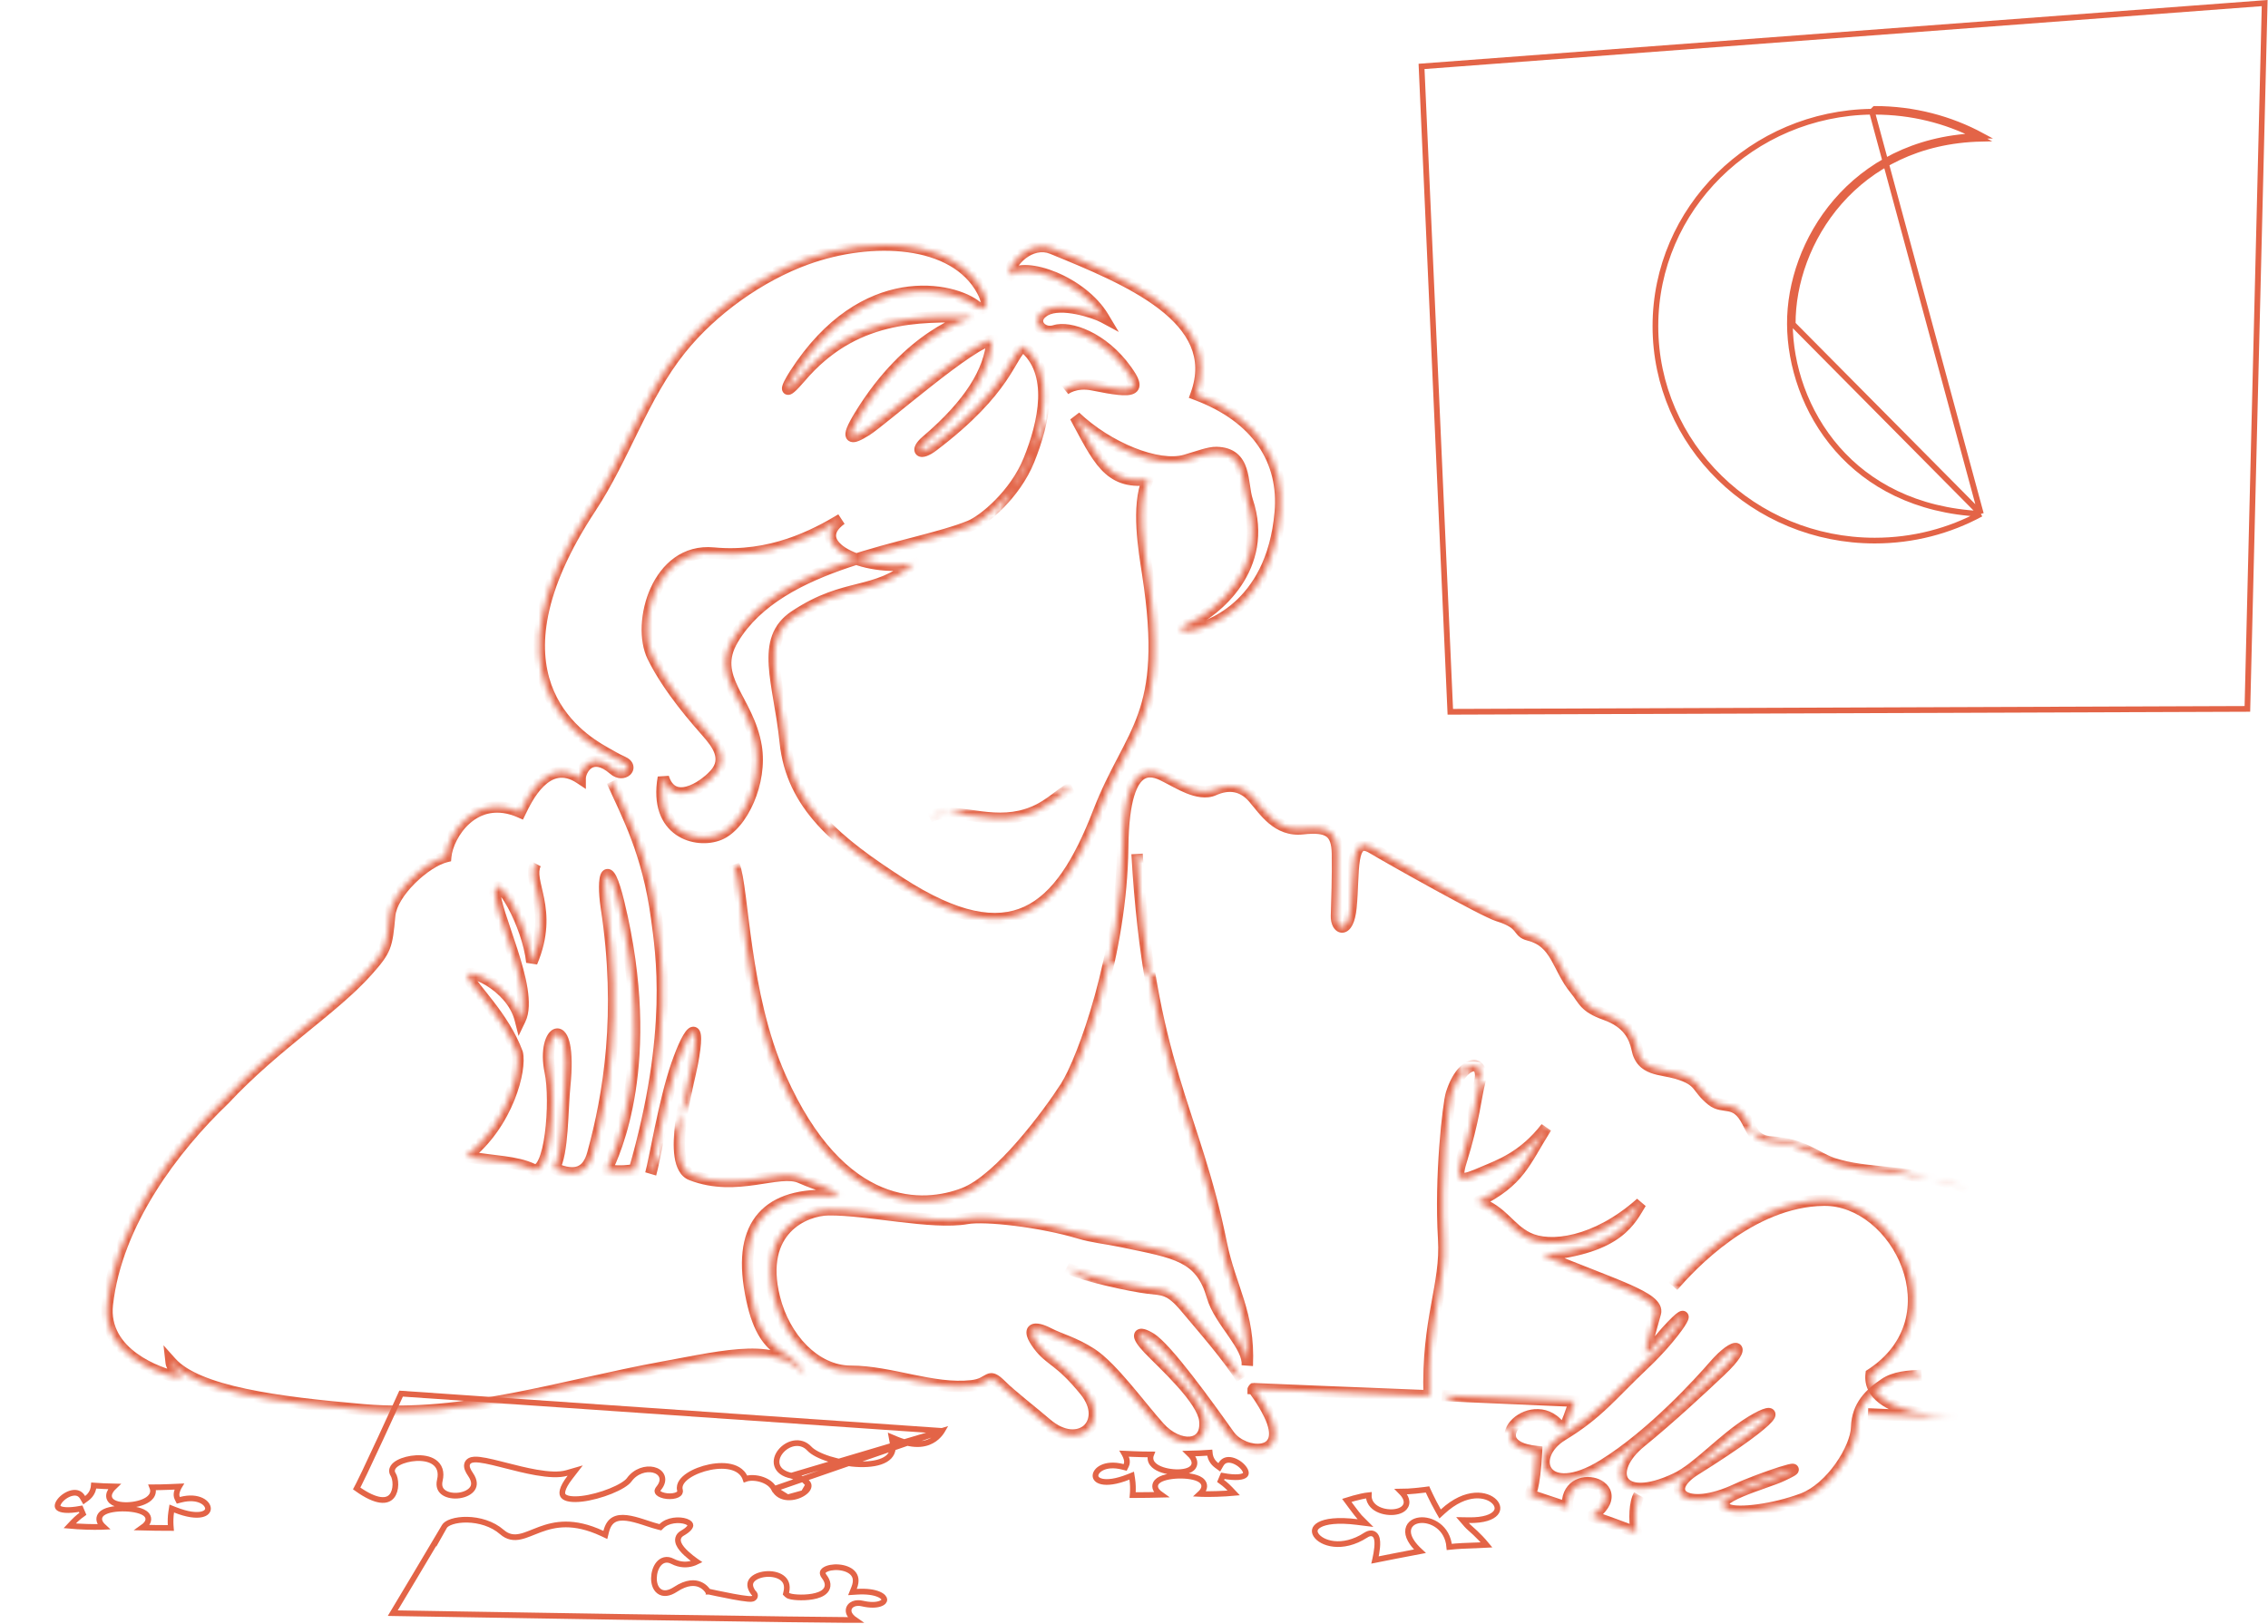 <svg width="398" height="285" viewBox="0 0 398 285" fill="none" xmlns="http://www.w3.org/2000/svg">
<g clip-path="url(#clip0_303_1121)">
<mask id="path-1-inside-1_303_1121" fill="white">
<path fill-rule="evenodd" clip-rule="evenodd" d="M186.83 68.38C186.83 68.38 188.63 66.89 191.75 67.53C199.44 69.11 200.21 68.53 197.69 64.98C193.5 59.1 187.62 57.23 185.13 58.02C182.64 58.81 180.61 56.04 183.43 54.46C186.26 52.88 192.14 54.86 193.61 55.65C189.88 49.43 179.87 45.75 177.15 48.35C176.92 46.09 180.84 42.06 184.62 43.6C197.7 48.95 214.77 55.87 209.9 69.22C220.75 73.27 225.45 80.93 224.66 89.92C223.19 106.78 211.53 110.15 209.22 110.62C206.91 111.1 206.61 110.28 208.54 109.43C213.4 107.3 222.76 99.52 218.89 87.88C217.86 84.76 218.83 79.5 213.46 79.4C212.14 79.37 210.21 80.13 208.03 80.76C203.2 82.16 194.39 78.55 188.69 73.12C192.63 80.38 194.49 85.03 201.42 84.15C199.43 88.88 200.77 96.56 201.42 100.78C205.29 125.83 198.4 127.96 192.77 142.52C186.01 159.99 177.53 167.53 157.98 154.91C146.96 147.79 138.93 141.36 137.79 130.14C136.73 119.72 133.23 112.23 139.49 108.08C148.61 102.04 153.3 104.75 160.36 98.92C151.4 100.41 141.46 95.53 147.63 91.11C143.01 93.89 135.21 98 125.23 97.05C115.25 96.1 111.7 109.41 114.54 115.21C117.38 121.01 122.39 126.55 124.04 128.45C125.7 130.35 127.98 133.1 125.4 135.92C123.3 138.21 118.04 141.59 116.41 136.43C114.71 146 122.22 148.11 126.25 146.44C130.28 144.77 133.72 137.22 132.7 131C131.33 122.69 124.57 118.97 128.63 112.16C136.84 98.38 160.13 96.42 170.2 92.31C172.67 91.3 178.14 86.72 180.55 80.77C183.19 74.25 185.24 65.29 179.53 60.75C177.16 62.38 176.92 68.25 163.75 78.23C161.4 80.01 160.59 79.06 162.56 77.38C170.22 70.86 173.69 65.09 174.1 59.73C170.98 59.53 154.8 73.78 152.04 75.51C149.28 77.24 148.26 77.22 150.85 72.96C159.5 58.77 169.72 55.86 170.87 55.65C160.89 55.38 149.71 55.38 140.5 66.17C137.35 69.86 137.91 68.1 139.48 65.66C151.62 46.79 167.45 50.52 171.38 53.78C172.34 54.58 174.06 54.19 172.4 51.06C167.52 41.89 152.92 41.34 141.52 45.46C133.4 48.4 125.05 54.28 119.46 61.24C112.75 69.6 109.59 80.1 103.68 89.07C84.37 118.37 101.25 129.27 106.08 131.98C107.16 132.58 108.07 133.15 109.28 133.69C111.36 134.62 109.36 136.45 107.75 135.05C103.71 131.52 101.81 135.15 101.81 136.58C95.9 132.64 92.38 140.28 91.29 142.52C83.28 138.99 78.56 146.46 78.22 150.33C74.69 151.21 68.74 156.57 68.38 160.68C67.9 166.04 67.74 166.69 64.48 170.35C58.47 177.1 48.34 183.31 39.37 192.92C30.53 201.35 20.43 214.59 18.84 228.89C17.87 237.6 28.11 241.07 30.89 241.62C33.67 242.16 30.25 240.91 30.04 239.07C34.64 244.21 48.54 246.07 63.81 247.38C81.41 248.9 98.54 243.14 116.24 239.91C127.8 237.8 136.55 235.47 141.35 241.44C138.79 235.81 133.58 239.13 131.51 225.66C129.72 214 135.55 208.86 147.29 209.88C145.32 208.12 143.78 208.13 140.5 206.66C136.71 204.95 129.34 209.27 121.32 206.15C116.84 204.41 120.82 190.18 121.49 186.64C123.02 178.59 121.12 180.06 118.77 186.81C116.54 193.22 114.87 203.68 114.19 205.99"/>
</mask>
<path d="M191.75 67.53L191.951 66.55L191.951 66.55L191.75 67.53ZM197.69 64.98L198.505 64.401L198.504 64.4L197.69 64.98ZM183.43 54.46L182.942 53.587L182.941 53.587L183.43 54.46ZM193.61 55.65L193.137 56.531L196.335 58.25L194.468 55.136L193.61 55.65ZM177.15 48.35L176.155 48.451L176.362 50.486L177.841 49.073L177.15 48.35ZM184.62 43.6L184.999 42.674L184.997 42.674L184.62 43.6ZM209.9 69.22L208.96 68.877L208.62 69.81L209.55 70.157L209.9 69.22ZM224.66 89.92L223.664 89.832L223.664 89.833L224.66 89.92ZM209.22 110.62L209.021 109.64L209.016 109.641L209.22 110.62ZM208.54 109.43L208.139 108.514L208.137 108.515L208.54 109.43ZM218.89 87.88L217.94 88.193L217.941 88.195L218.89 87.88ZM213.46 79.4L213.437 80.4L213.441 80.4L213.46 79.4ZM208.03 80.76L207.752 79.799L207.752 79.799L208.03 80.76ZM188.69 73.12L189.38 72.396L187.811 73.597L188.69 73.12ZM201.42 84.15L202.342 84.538L203.014 82.939L201.294 83.158L201.42 84.15ZM201.42 100.78L200.432 100.932L200.432 100.933L201.42 100.78ZM192.77 142.52L193.703 142.881L193.703 142.881L192.77 142.52ZM157.98 154.91L157.437 155.75L157.438 155.75L157.98 154.91ZM137.79 130.14L138.785 130.039L138.785 130.039L137.79 130.14ZM139.49 108.08L138.938 107.246L138.937 107.246L139.49 108.08ZM160.36 98.92L160.997 99.691L163.864 97.324L160.196 97.933L160.36 98.92ZM147.63 91.11L148.212 91.923L147.114 90.253L147.63 91.11ZM124.04 128.45L123.285 129.106L123.287 129.108L124.04 128.45ZM125.4 135.92L126.137 136.596L126.138 136.595L125.4 135.92ZM116.41 136.43L117.363 136.129L115.425 136.255L116.41 136.43ZM132.7 131L133.687 130.838L133.687 130.837L132.7 131ZM128.63 112.16L129.489 112.672L129.489 112.672L128.63 112.16ZM170.2 92.31L170.578 93.236L170.578 93.236L170.2 92.31ZM180.55 80.77L181.477 81.145L181.477 81.145L180.55 80.77ZM179.53 60.75L180.152 59.967L179.573 59.507L178.963 59.926L179.53 60.75ZM163.75 78.23L164.354 79.027L164.354 79.027L163.75 78.23ZM162.56 77.38L161.912 76.618L161.911 76.619L162.56 77.38ZM174.1 59.73L175.097 59.806L175.174 58.797L174.164 58.732L174.1 59.73ZM150.85 72.96L149.996 72.439L149.995 72.44L150.85 72.96ZM170.87 55.65L171.05 56.634L170.897 54.65L170.87 55.65ZM140.5 66.17L141.261 66.819L141.261 66.819L140.5 66.17ZM139.48 65.66L140.321 66.201L140.321 66.201L139.48 65.66ZM171.38 53.78L172.02 53.012L172.018 53.01L171.38 53.78ZM172.4 51.06L173.283 50.591L173.283 50.59L172.4 51.06ZM141.52 45.46L141.18 44.52L141.18 44.52L141.52 45.46ZM119.46 61.24L118.68 60.614L118.68 60.614L119.46 61.24ZM103.68 89.07L104.515 89.62L104.515 89.62L103.68 89.07ZM106.08 131.98L105.591 132.852L105.594 132.854L106.08 131.98ZM109.28 133.69L109.688 132.777L109.687 132.777L109.28 133.69ZM107.75 135.05L107.092 135.803L107.094 135.805L107.75 135.05ZM101.81 136.58L101.255 137.412L102.81 138.448V136.58H101.81ZM91.29 142.52L90.887 143.435L91.768 143.823L92.189 142.957L91.29 142.52ZM78.22 150.33L78.462 151.3L79.154 151.128L79.216 150.417L78.22 150.33ZM68.38 160.68L69.376 160.769L69.376 160.767L68.38 160.68ZM64.48 170.35L63.733 169.685L63.733 169.685L64.48 170.35ZM39.37 192.92L40.06 193.644L40.081 193.624L40.101 193.602L39.37 192.92ZM18.84 228.89L19.834 229.001L19.834 229L18.84 228.89ZM30.89 241.62L30.696 242.601L30.699 242.602L30.89 241.62ZM30.04 239.07L30.785 238.403L28.69 236.062L29.046 239.183L30.04 239.07ZM63.81 247.38L63.896 246.384L63.895 246.384L63.81 247.38ZM116.24 239.91L116.419 240.894H116.419L116.24 239.91ZM141.35 241.44L140.571 242.067L142.26 241.026L141.35 241.44ZM131.51 225.66L130.522 225.812L130.522 225.812L131.51 225.66ZM147.29 209.88L147.203 210.876L150.197 211.136L147.956 209.134L147.29 209.88ZM140.5 206.66L140.089 207.571L140.091 207.572L140.5 206.66ZM121.32 206.15L121.682 205.218L121.682 205.218L121.32 206.15ZM121.49 186.64L120.508 186.453L120.507 186.454L121.49 186.64ZM118.77 186.81L117.826 186.481L117.825 186.481L118.77 186.81ZM186.83 68.38C187.468 69.15 187.467 69.151 187.467 69.151C187.467 69.151 187.466 69.151 187.466 69.151C187.466 69.152 187.465 69.152 187.465 69.153C187.464 69.153 187.463 69.154 187.462 69.154C187.461 69.156 187.46 69.156 187.46 69.157C187.459 69.157 187.459 69.157 187.462 69.155C187.466 69.152 187.477 69.143 187.494 69.131C187.529 69.106 187.589 69.066 187.672 69.016C187.839 68.916 188.101 68.781 188.449 68.659C189.139 68.419 190.186 68.23 191.549 68.51L191.951 66.55C190.194 66.19 188.781 66.426 187.791 66.771C187.299 66.942 186.916 67.139 186.648 67.298C186.514 67.378 186.408 67.449 186.332 67.503C186.294 67.531 186.264 67.553 186.24 67.572C186.228 67.581 186.219 67.588 186.211 67.595C186.207 67.598 186.203 67.601 186.2 67.603C186.199 67.605 186.197 67.606 186.196 67.607C186.195 67.607 186.195 67.608 186.194 67.608C186.194 67.609 186.193 67.609 186.193 67.609C186.193 67.609 186.192 67.61 186.83 68.38ZM191.549 68.51C193.478 68.906 195.009 69.174 196.176 69.292C196.76 69.351 197.279 69.375 197.724 69.352C198.158 69.33 198.594 69.261 198.971 69.085C199.38 68.894 199.74 68.565 199.898 68.067C200.043 67.614 199.973 67.165 199.862 66.805C199.648 66.104 199.131 65.283 198.505 64.401L196.875 65.559C197.509 66.452 197.841 67.035 197.95 67.391C198.002 67.56 197.963 67.554 197.993 67.46C198.037 67.321 198.137 67.267 198.126 67.272C198.084 67.292 197.941 67.338 197.622 67.355C197.315 67.371 196.907 67.356 196.377 67.302C195.316 67.195 193.867 66.944 191.951 66.55L191.549 68.51ZM198.504 64.4C196.31 61.321 193.661 59.273 191.204 58.097C188.8 56.946 186.424 56.56 184.828 57.067L185.432 58.973C186.326 58.69 188.135 58.844 190.341 59.901C192.494 60.932 194.879 62.759 196.876 65.56L198.504 64.4ZM184.828 57.067C183.978 57.336 183.355 56.968 183.15 56.621C183.056 56.461 183.037 56.299 183.098 56.13C183.163 55.948 183.362 55.644 183.919 55.332L182.941 53.587C182.088 54.066 181.484 54.701 181.214 55.458C180.939 56.228 181.055 57.005 181.427 57.636C182.155 58.872 183.792 59.493 185.432 58.973L184.828 57.067ZM183.917 55.333C184.429 55.048 185.146 54.89 186.033 54.868C186.909 54.846 187.878 54.958 188.836 55.147C190.77 55.529 192.508 56.193 193.137 56.531L194.083 54.769C193.241 54.317 191.305 53.596 189.224 53.185C188.174 52.978 187.051 52.842 185.983 52.868C184.925 52.895 183.846 53.082 182.942 53.587L183.917 55.333ZM194.468 55.136C192.461 51.789 188.825 49.196 185.384 47.769C183.656 47.052 181.921 46.605 180.4 46.52C178.92 46.438 177.438 46.692 176.459 47.627L177.841 49.073C178.222 48.708 179.011 48.447 180.289 48.517C181.527 48.586 183.038 48.961 184.618 49.616C187.795 50.934 191.029 53.291 192.752 56.164L194.468 55.136ZM178.145 48.249C178.117 47.976 178.214 47.517 178.551 46.944C178.876 46.39 179.375 45.817 179.992 45.342C181.239 44.38 182.79 43.934 184.243 44.526L184.997 42.674C182.67 41.726 180.371 42.525 178.771 43.758C177.964 44.38 177.289 45.143 176.826 45.931C176.374 46.701 176.068 47.594 176.155 48.451L178.145 48.249ZM184.241 44.526C190.819 47.216 198.217 50.234 203.382 54.203C205.954 56.179 207.897 58.337 208.925 60.731C209.939 63.094 210.096 65.765 208.96 68.877L210.839 69.563C212.139 65.999 211.989 62.8 210.763 59.943C209.551 57.118 207.322 54.708 204.6 52.617C199.178 48.451 191.501 45.334 184.999 42.674L184.241 44.526ZM209.55 70.157C214.827 72.126 218.528 74.943 220.82 78.283C223.108 81.617 224.041 85.543 223.664 89.832L225.656 90.007C226.069 85.307 225.047 80.908 222.469 77.152C219.896 73.402 215.823 70.364 210.25 68.283L209.55 70.157ZM223.664 89.833C222.95 98.016 219.781 102.835 216.591 105.669C213.375 108.525 210.065 109.428 209.021 109.64L209.419 111.6C210.685 111.342 214.36 110.325 217.919 107.164C221.503 103.98 224.9 98.684 225.656 90.007L223.664 89.833ZM209.016 109.641C208.486 109.751 208.134 109.772 207.938 109.758C207.838 109.751 207.824 109.738 207.86 109.753C207.89 109.765 208.072 109.846 208.189 110.085C208.32 110.355 208.262 110.6 208.212 110.713C208.17 110.806 208.132 110.826 208.181 110.781C208.274 110.696 208.507 110.537 208.943 110.345L208.137 108.515C207.608 108.748 207.154 109.01 206.833 109.303C206.675 109.447 206.498 109.645 206.384 109.9C206.262 110.175 206.198 110.567 206.391 110.962C206.569 111.327 206.879 111.512 207.101 111.604C207.331 111.698 207.575 111.738 207.798 111.754C208.247 111.785 208.799 111.729 209.423 111.599L209.016 109.641ZM208.941 110.346C211.523 109.214 215.236 106.622 217.819 102.779C220.426 98.898 221.887 93.724 219.839 87.564L217.941 88.195C219.763 93.676 218.479 98.211 216.159 101.663C213.814 105.153 210.417 107.515 208.139 108.514L208.941 110.346ZM219.84 87.567C219.615 86.885 219.493 86.065 219.351 85.107C219.216 84.188 219.063 83.151 218.754 82.199C218.441 81.235 217.943 80.275 217.062 79.554C216.17 78.825 214.991 78.428 213.479 78.4L213.441 80.4C214.614 80.422 215.328 80.72 215.796 81.103C216.275 81.494 216.607 82.062 216.851 82.816C217.1 83.582 217.233 84.45 217.373 85.399C217.507 86.307 217.65 87.315 217.94 88.193L219.84 87.567ZM213.483 78.4C212.656 78.381 211.714 78.606 210.791 78.871C210.317 79.008 209.818 79.165 209.313 79.323C208.804 79.483 208.285 79.645 207.752 79.799L208.308 81.721C208.865 81.56 209.404 81.391 209.912 81.232C210.423 81.071 210.898 80.922 211.344 80.793C212.261 80.529 212.944 80.388 213.437 80.4L213.483 78.4ZM207.752 79.799C205.658 80.406 202.506 79.951 199.057 78.573C195.65 77.211 192.132 75.018 189.38 72.396L188 73.844C190.948 76.652 194.685 78.979 198.315 80.43C201.904 81.864 205.572 82.514 208.308 81.72L207.752 79.799ZM187.811 73.597C189.734 77.141 191.266 80.288 193.202 82.369C194.199 83.441 195.336 84.272 196.73 84.762C198.12 85.251 199.698 85.377 201.546 85.142L201.294 83.158C199.677 83.363 198.424 83.238 197.393 82.875C196.366 82.514 195.492 81.894 194.666 81.006C192.954 79.167 191.586 76.359 189.569 72.643L187.811 73.597ZM200.498 83.762C199.412 86.344 199.262 89.636 199.431 92.711C199.602 95.81 200.109 98.84 200.432 100.932L202.408 100.628C202.081 98.5 201.593 95.58 201.428 92.601C201.263 89.599 201.438 86.686 202.342 84.538L200.498 83.762ZM200.432 100.933C202.352 113.362 201.583 119.976 199.715 125.25C198.771 127.914 197.537 130.266 196.154 132.916C194.776 135.556 193.267 138.462 191.837 142.159L193.703 142.881C195.088 139.298 196.551 136.478 197.927 133.841C199.299 131.214 200.601 128.737 201.6 125.918C203.617 120.224 204.358 113.248 202.408 100.627L200.432 100.933ZM191.837 142.159C188.46 150.888 184.767 156.781 179.753 159.09C174.827 161.359 168.217 160.328 158.522 154.07L157.438 155.75C167.293 162.112 174.698 163.621 180.59 160.907C186.393 158.234 190.32 151.622 193.703 142.881L191.837 142.159ZM158.523 154.07C147.483 146.937 139.872 140.737 138.785 130.039L136.795 130.241C137.988 141.983 146.437 148.642 157.437 155.75L158.523 154.07ZM138.785 130.039C138.516 127.395 138.092 124.94 137.714 122.713C137.333 120.469 137.002 118.481 136.893 116.698C136.785 114.918 136.905 113.424 137.372 112.159C137.83 110.92 138.644 109.84 140.042 108.913L138.937 107.246C137.205 108.395 136.11 109.807 135.496 111.465C134.893 113.098 134.78 114.906 134.897 116.819C135.013 118.73 135.365 120.828 135.742 123.048C136.123 125.286 136.534 127.675 136.795 130.241L138.785 130.039ZM140.042 108.914C144.454 105.992 147.768 105.192 150.942 104.391C154.171 103.576 157.289 102.753 160.997 99.691L159.723 98.149C156.371 100.917 153.614 101.654 150.453 102.452C147.237 103.263 143.646 104.128 138.938 107.246L140.042 108.914ZM160.196 97.933C155.907 98.647 151.418 97.819 148.81 96.359C147.477 95.613 146.857 94.832 146.738 94.215C146.64 93.71 146.82 92.92 148.212 91.923L147.048 90.297C145.355 91.51 144.463 92.987 144.774 94.594C145.063 96.089 146.331 97.263 147.833 98.104C150.892 99.816 155.852 100.683 160.524 99.906L160.196 97.933ZM147.114 90.253C142.543 93.004 134.975 96.973 125.325 96.054L125.135 98.045C135.444 99.027 143.477 94.776 148.146 91.967L147.114 90.253ZM125.325 96.054C119.767 95.525 116.055 99.012 114.166 103.186C112.301 107.308 112.055 112.409 113.642 115.65L115.438 114.77C114.185 112.211 114.294 107.757 115.989 104.011C117.659 100.318 120.713 97.624 125.135 98.045L125.325 96.054ZM113.642 115.65C116.551 121.591 121.66 127.234 123.285 129.106L124.795 127.794C123.12 125.866 118.209 120.429 115.438 114.77L113.642 115.65ZM123.287 129.108C124.134 130.078 124.986 131.104 125.368 132.175C125.551 132.689 125.611 133.177 125.525 133.653C125.44 134.125 125.199 134.658 124.662 135.245L126.138 136.595C126.891 135.772 127.332 134.904 127.493 134.007C127.654 133.115 127.524 132.269 127.252 131.504C126.723 130.02 125.606 128.722 124.793 127.792L123.287 129.108ZM124.663 135.244C123.685 136.31 122 137.585 120.465 138.004C119.715 138.209 119.111 138.18 118.65 137.953C118.206 137.734 117.715 137.241 117.363 136.129L115.456 136.731C115.92 138.199 116.697 139.219 117.764 139.746C118.813 140.264 119.961 140.215 120.992 139.933C123.02 139.38 125.014 137.82 126.137 136.596L124.663 135.244ZM115.425 136.255C114.524 141.329 116.049 144.682 118.609 146.47C121.08 148.196 124.328 148.319 126.633 147.364L125.867 145.516C124.141 146.231 121.62 146.134 119.754 144.83C117.976 143.588 116.596 141.1 117.395 136.605L115.425 136.255ZM126.633 147.364C128.998 146.384 131.007 143.797 132.287 140.821C133.583 137.809 134.234 134.172 133.687 130.838L131.713 131.162C132.186 134.047 131.627 137.296 130.45 140.031C129.258 142.803 127.532 144.826 125.867 145.516L126.633 147.364ZM133.687 130.837C132.971 126.494 130.811 123.252 129.53 120.585C128.872 119.215 128.432 117.991 128.359 116.75C128.287 115.535 128.565 114.222 129.489 112.672L127.771 111.648C126.665 113.503 126.265 115.209 126.362 116.867C126.458 118.497 127.031 120 127.727 121.45C129.154 124.422 131.059 127.195 131.713 131.163L133.687 130.837ZM129.489 112.672C133.399 106.11 140.967 102.27 149.036 99.556C153.051 98.206 157.128 97.154 160.864 96.175C164.574 95.203 167.987 94.293 170.578 93.236L169.822 91.384C167.378 92.382 164.104 93.258 160.357 94.24C156.638 95.215 152.491 96.285 148.399 97.661C140.252 100.4 132.071 104.43 127.771 111.648L129.489 112.672ZM170.578 93.236C171.99 92.658 174.087 91.156 176.111 89.093C178.153 87.012 180.21 84.273 181.477 81.145L179.623 80.394C178.48 83.217 176.597 85.743 174.684 87.692C172.753 89.659 170.879 90.952 169.821 91.384L170.578 93.236ZM181.477 81.145C182.816 77.839 184.036 73.844 184.171 70.053C184.306 66.252 183.347 62.508 180.152 59.967L178.908 61.533C181.423 63.532 182.294 66.538 182.172 69.982C182.049 73.436 180.924 77.181 179.623 80.395L181.477 81.145ZM178.963 59.926C178.168 60.473 177.611 61.332 177.059 62.251C176.48 63.216 175.844 64.367 174.865 65.793C172.928 68.617 169.652 72.503 163.146 77.433L164.354 79.027C171.018 73.977 174.447 69.938 176.515 66.924C177.539 65.432 178.23 64.186 178.774 63.28C179.346 62.328 179.707 61.842 180.097 61.574L178.963 59.926ZM163.146 77.433C162.605 77.843 162.204 78.055 161.957 78.143C161.832 78.188 161.788 78.187 161.808 78.186C161.818 78.186 162.009 78.184 162.204 78.359C162.304 78.449 162.374 78.561 162.413 78.675C162.45 78.784 162.452 78.874 162.449 78.926C162.442 79.019 162.416 79.034 162.46 78.955C162.543 78.804 162.764 78.52 163.209 78.141L161.911 76.619C161.371 77.08 160.954 77.545 160.709 77.988C160.588 78.207 160.475 78.481 160.454 78.787C160.431 79.115 160.518 79.532 160.866 79.846C161.186 80.133 161.569 80.19 161.835 80.186C162.11 80.182 162.383 80.115 162.634 80.025C163.138 79.844 163.72 79.507 164.354 79.027L163.146 77.433ZM163.208 78.141C170.949 71.552 174.657 65.557 175.097 59.806L173.103 59.654C172.723 64.623 169.49 70.168 161.912 76.618L163.208 78.141ZM174.164 58.732C173.787 58.708 173.403 58.793 173.061 58.904C172.706 59.018 172.322 59.185 171.922 59.386C171.122 59.786 170.184 60.359 169.17 61.036C167.138 62.393 164.712 64.229 162.317 66.11C159.921 67.992 157.533 69.936 155.585 71.508C153.602 73.107 152.134 74.27 151.509 74.663L152.571 76.357C153.325 75.884 154.915 74.618 156.84 73.065C158.799 71.485 161.169 69.554 163.553 67.683C165.938 65.809 168.315 64.012 170.28 62.7C171.265 62.042 172.124 61.521 172.817 61.174C173.164 61 173.45 60.88 173.676 60.807C173.787 60.771 173.875 60.749 173.941 60.738C174.008 60.726 174.037 60.728 174.036 60.728L174.164 58.732ZM151.509 74.663C150.828 75.089 150.312 75.371 149.958 75.51C149.777 75.582 149.705 75.589 149.711 75.588C149.717 75.588 149.979 75.576 150.197 75.829C150.392 76.055 150.348 76.266 150.355 76.196C150.36 76.148 150.388 76.014 150.486 75.764C150.679 75.272 151.065 74.531 151.704 73.479L149.995 72.44C149.34 73.519 148.882 74.377 148.624 75.033C148.497 75.357 148.397 75.685 148.366 75.994C148.336 76.281 148.348 76.746 148.68 77.133C149.036 77.547 149.521 77.602 149.824 77.585C150.129 77.568 150.431 77.474 150.692 77.371C151.226 77.16 151.872 76.796 152.571 76.357L151.509 74.663ZM151.704 73.48C160.196 59.549 170.162 56.796 171.05 56.634L170.69 54.666C169.278 54.924 158.804 57.99 149.996 72.439L151.704 73.48ZM170.897 54.65C160.911 54.38 149.279 54.344 139.739 65.521L141.261 66.819C150.141 56.416 160.869 56.38 170.843 56.65L170.897 54.65ZM139.739 65.521C138.958 66.436 138.443 66.97 138.138 67.233C138.064 67.296 138.015 67.334 137.986 67.353C137.951 67.377 137.972 67.358 138.035 67.334C138.073 67.321 138.323 67.229 138.636 67.353C138.809 67.421 138.951 67.536 139.052 67.677C139.145 67.808 139.184 67.934 139.2 68.015C139.217 68.096 139.216 68.159 139.215 68.191C139.214 68.225 139.21 68.246 139.209 68.251C139.208 68.259 139.211 68.242 139.228 68.192C139.262 68.092 139.327 67.939 139.429 67.733C139.632 67.326 139.941 66.792 140.321 66.201L138.639 65.119C138.234 65.748 137.884 66.349 137.639 66.843C137.517 67.087 137.41 67.326 137.336 67.541C137.3 67.649 137.264 67.769 137.242 67.894C137.222 68.002 137.196 68.195 137.24 68.412C137.289 68.656 137.46 69.039 137.903 69.213C138.269 69.358 138.592 69.26 138.722 69.213C139 69.111 139.254 68.911 139.444 68.747C139.871 68.379 140.467 67.748 141.261 66.819L139.739 65.521ZM140.321 66.201C146.257 56.975 153.018 53.373 158.677 52.407C164.408 51.428 169.039 53.138 170.742 54.55L172.018 53.01C169.791 51.162 164.541 49.377 158.34 50.435C152.067 51.507 144.843 55.475 138.639 65.119L140.321 66.201ZM170.74 54.548C171.114 54.86 171.585 55.078 172.078 55.128C172.578 55.178 173.184 55.052 173.623 54.555C174.051 54.069 174.146 53.422 174.068 52.796C173.991 52.165 173.73 51.433 173.283 50.591L171.516 51.529C171.9 52.252 172.047 52.742 172.083 53.04C172.121 53.342 172.036 53.33 172.122 53.233C172.218 53.124 172.318 53.142 172.277 53.138C172.23 53.133 172.126 53.1 172.02 53.012L170.74 54.548ZM173.283 50.59C170.635 45.614 165.4 43.078 159.539 42.285C153.669 41.492 147.006 42.414 141.18 44.52L141.86 46.4C147.434 44.386 153.771 43.523 159.271 44.267C164.78 45.012 169.285 47.336 171.517 51.53L173.283 50.59ZM141.18 44.52C132.889 47.521 124.387 53.509 118.68 60.614L120.24 61.866C125.713 55.051 133.91 49.279 141.86 46.4L141.18 44.52ZM118.68 60.614C115.251 64.886 112.743 69.688 110.373 74.483C107.99 79.306 105.757 84.1 102.845 88.52L104.515 89.62C107.513 85.07 109.814 80.129 112.166 75.369C114.532 70.582 116.959 65.953 120.24 61.866L118.68 60.614ZM102.845 88.52C93.089 103.322 92.332 113.706 94.886 120.833C97.422 127.912 103.121 131.466 105.591 132.852L106.569 131.108C104.209 129.783 99.053 126.533 96.769 120.159C94.503 113.834 94.96 104.118 104.515 89.62L102.845 88.52ZM105.594 132.854C106.625 133.427 107.609 134.039 108.872 134.603L109.687 132.777C108.531 132.26 107.695 131.733 106.566 131.106L105.594 132.854ZM108.872 134.603C109.253 134.773 109.217 134.883 109.183 134.765C109.165 134.704 109.168 134.633 109.189 134.574C109.207 134.52 109.231 134.499 109.228 134.502C109.211 134.517 108.881 134.709 108.406 134.295L107.094 135.805C108.229 136.791 109.704 136.768 110.569 135.986C111.01 135.587 111.312 134.939 111.107 134.218C110.913 133.539 110.347 133.072 109.688 132.777L108.872 134.603ZM108.408 134.297C107.313 133.34 106.276 132.79 105.294 132.614C104.286 132.434 103.411 132.662 102.715 133.12C102.041 133.563 101.572 134.196 101.274 134.797C100.98 135.389 100.81 136.036 100.81 136.58H102.81C102.81 136.409 102.877 136.066 103.066 135.686C103.25 135.314 103.509 134.991 103.815 134.79C104.099 134.603 104.456 134.496 104.941 134.583C105.452 134.675 106.167 134.995 107.092 135.803L108.408 134.297ZM102.365 135.748C100.714 134.647 99.132 134.298 97.661 134.545C96.216 134.786 95.012 135.58 94.047 136.514C92.142 138.356 90.918 140.998 90.391 142.082L92.189 142.957C92.751 141.802 93.832 139.504 95.438 137.951C96.228 137.187 97.08 136.67 97.991 136.517C98.877 136.369 99.951 136.543 101.255 137.412L102.365 135.748ZM91.693 141.605C87.309 139.673 83.72 140.75 81.227 142.891C78.809 144.969 77.417 148.043 77.224 150.242L79.216 150.417C79.363 148.747 80.501 146.151 82.53 144.409C84.485 142.73 87.261 141.837 90.887 143.435L91.693 141.605ZM77.978 149.36C75.962 149.862 73.438 151.563 71.406 153.585C69.389 155.592 67.596 158.173 67.384 160.593L69.376 160.767C69.524 159.077 70.886 156.923 72.817 155.003C74.732 153.097 76.948 151.678 78.462 151.3L77.978 149.36ZM67.384 160.591C67.14 163.313 66.986 164.657 66.542 165.786C66.108 166.889 65.372 167.845 63.733 169.685L65.227 171.015C66.848 169.194 67.822 167.996 68.403 166.519C68.974 165.067 69.14 163.407 69.376 160.769L67.384 160.591ZM63.733 169.685C60.793 172.987 56.832 176.17 52.402 179.788C47.998 183.385 43.175 187.378 38.639 192.238L40.101 193.602C44.535 188.852 49.262 184.935 53.667 181.337C58.048 177.76 62.157 174.463 65.227 171.015L63.733 169.685ZM38.68 192.196C29.782 200.681 19.475 214.127 17.846 228.779L19.834 229C21.385 215.052 31.278 202.019 40.06 193.644L38.68 192.196ZM17.846 228.779C17.307 233.621 19.917 236.977 22.871 239.124C25.804 241.255 29.204 242.306 30.696 242.601L31.084 240.639C29.796 240.384 26.686 239.424 24.047 237.506C21.427 235.603 19.403 232.869 19.834 229.001L17.846 228.779ZM30.699 242.602C31.053 242.67 31.349 242.719 31.58 242.738C31.692 242.747 31.832 242.753 31.974 242.736C32.067 242.726 32.408 242.685 32.682 242.4C33.067 241.997 32.989 241.511 32.901 241.282C32.826 241.085 32.708 240.944 32.655 240.882C32.535 240.743 32.371 240.597 32.251 240.49C31.968 240.238 31.669 239.979 31.42 239.68C31.166 239.375 31.054 239.134 31.034 238.957L29.046 239.183C29.131 239.926 29.525 240.531 29.884 240.961C30.249 241.398 30.671 241.762 30.921 241.984C30.988 242.043 31.039 242.09 31.08 242.129C31.1 242.147 31.115 242.162 31.126 242.173C31.138 242.185 31.142 242.19 31.141 242.189C31.141 242.189 31.129 242.175 31.112 242.151C31.098 242.129 31.063 242.075 31.033 241.995C30.967 241.823 30.886 241.384 31.237 241.016C31.369 240.879 31.508 240.816 31.585 240.789C31.665 240.76 31.726 240.752 31.749 240.749C31.794 240.744 31.801 240.749 31.741 240.744C31.627 240.735 31.422 240.705 31.081 240.638L30.699 242.602ZM29.295 239.737C30.583 241.177 32.465 242.328 34.723 243.275C36.99 244.225 39.702 244.996 42.715 245.639C48.74 246.924 56.086 247.721 63.724 248.376L63.895 246.384C56.264 245.729 49.025 244.94 43.132 243.683C40.187 243.055 37.607 242.315 35.496 241.43C33.377 240.542 31.797 239.533 30.785 238.403L29.295 239.737ZM63.724 248.376C72.656 249.148 81.442 248.069 90.174 246.409C94.54 245.578 98.907 244.599 103.272 243.63C107.644 242.659 112.016 241.697 116.419 240.894L116.06 238.926C111.614 239.738 107.208 240.707 102.839 241.677C98.464 242.649 94.13 243.62 89.801 244.444C81.143 246.09 72.564 247.132 63.896 246.384L63.724 248.376ZM116.419 240.894C122.266 239.827 127.224 238.742 131.354 238.645C135.434 238.548 138.447 239.426 140.571 242.067L142.129 240.813C139.453 237.484 135.691 236.542 131.306 236.645C126.971 236.748 121.774 237.883 116.06 238.926L116.419 240.894ZM142.26 241.026C141.541 239.444 140.621 238.475 139.641 237.707C139.167 237.335 138.674 237.006 138.219 236.698C137.755 236.382 137.315 236.076 136.884 235.72C135.252 234.369 133.51 232.092 132.498 225.508L130.522 225.812C131.58 232.698 133.478 235.496 135.608 237.26C136.118 237.682 136.627 238.033 137.095 238.352C137.574 238.677 137.999 238.961 138.406 239.28C139.188 239.893 139.879 240.621 140.44 241.854L142.26 241.026ZM132.498 225.508C131.627 219.834 132.652 216.028 135.022 213.733C137.417 211.415 141.45 210.376 147.203 210.876L147.376 208.884C141.39 208.364 136.638 209.385 133.631 212.296C130.598 215.232 129.603 219.826 130.522 225.812L132.498 225.508ZM147.956 209.134C146.853 208.149 145.858 207.657 144.746 207.228C143.624 206.796 142.523 206.471 140.909 205.747L140.091 207.572C141.757 208.319 143.066 208.724 144.027 209.094C144.997 209.468 145.757 209.851 146.624 210.626L147.956 209.134ZM140.911 205.748C139.723 205.212 138.339 205.182 136.946 205.301C135.561 205.42 133.954 205.714 132.354 205.944C129.076 206.414 125.443 206.681 121.682 205.218L120.957 207.082C125.217 208.739 129.278 208.406 132.638 207.924C134.357 207.677 135.805 207.407 137.117 207.294C138.424 207.182 139.382 207.253 140.089 207.571L140.911 205.748ZM121.682 205.218C121.093 204.989 120.586 204.271 120.351 202.716C120.125 201.218 120.21 199.272 120.466 197.192C120.981 193.006 122.116 188.711 122.472 186.826L120.507 186.454C120.194 188.109 119.004 192.699 118.481 196.948C118.218 199.085 118.107 201.245 118.373 203.014C118.632 204.727 119.307 206.441 120.958 207.082L121.682 205.218ZM122.472 186.827C122.858 184.8 123.041 183.307 123.041 182.322C123.041 181.855 123.003 181.375 122.845 180.994C122.764 180.798 122.604 180.512 122.286 180.325C121.925 180.111 121.542 180.129 121.25 180.233C120.992 180.324 120.793 180.484 120.657 180.613C120.512 180.751 120.379 180.912 120.258 181.08C120.014 181.415 119.763 181.849 119.509 182.353C118.997 183.368 118.421 184.77 117.826 186.481L119.714 187.139C120.294 185.474 120.837 184.162 121.294 183.254C121.525 182.798 121.721 182.468 121.876 182.255C121.953 182.148 122.007 182.089 122.036 182.062C122.073 182.026 122.034 182.077 121.919 182.117C121.772 182.17 121.518 182.194 121.27 182.047C121.064 181.926 121 181.766 120.997 181.759C120.99 181.741 121.004 181.771 121.019 181.88C121.032 181.983 121.041 182.127 121.041 182.321C121.041 183.113 120.887 184.455 120.508 186.453L122.472 186.827ZM117.825 186.481C116.688 189.752 115.702 194.025 114.92 197.731C114.125 201.505 113.556 204.602 113.231 205.708L115.149 206.272C115.504 205.068 116.11 201.78 116.877 198.144C117.658 194.44 118.622 190.278 119.714 187.139L117.825 186.481Z" fill="#E36447" mask="url(#path-1-inside-1_303_1121)"/>
<mask id="path-3-inside-2_303_1121" fill="white">
<path fill-rule="evenodd" clip-rule="evenodd" d="M128.8 151.7C130.5 156.11 130.42 174.35 136.95 189.03C147.64 213.08 162.15 212.13 169.19 209.39C175.46 206.95 183.95 195.48 187.01 190.72C190.06 185.97 196.82 167.35 197.02 148.64C197.2 131.62 203.07 135.56 204.83 136.42C206.59 137.28 210.37 139.8 212.98 138.63C215.59 137.46 218.01 137.76 219.94 139.99C221.87 142.22 224.12 145.91 228.59 145.42C233.07 144.93 234.64 145.91 234.7 149.83C234.76 153.75 234.61 158.23 234.53 160.69C234.45 163.15 236.6 163.94 237.07 159.31C237.69 153.19 236.75 146.38 240.81 148.81C243.98 150.71 260.36 159.91 262.87 160.69C267.54 162.13 266.09 163.54 268.3 164.08C273.2 165.29 273.29 169.83 276.42 173.62C277.96 175.49 277.94 176.68 281.76 178.04C285.58 179.4 286.82 181.77 287.3 184.1C288.08 187.9 291.41 187.5 294.26 188.34C298.58 189.62 297.61 190.84 300.4 193.07C302.49 194.74 304.55 192.74 306.65 196.83C307.55 198.58 308.07 200.22 310.89 200.39C316.55 200.75 318.63 203.12 321.58 204.12C327.7 206.2 334.98 205.08 345.41 208.55M337.23 241.33C334.79 241.49 332.54 241.59 330.73 242.81C328.14 244.55 325.92 246.69 325.81 250.45C325.7 254.2 321.34 261.12 316.31 263.01C311.28 264.9 304.99 265.67 303.24 264.88C299.14 263.03 309.97 260.28 312.74 258.94C318.91 256.07 308.63 259.5 304.76 261.32C295.66 265.58 291.56 261.62 297.46 257.93C313.3 248.02 312.33 246.37 307.3 249.45C302.27 252.52 298 257.6 294.06 259.46C283.94 264.23 281.7 258.08 287.95 253.01C292.92 248.98 298.88 243.45 302.03 240.45C306.93 235.8 304.6 235.26 300.84 239.6C298.42 242.39 289.98 251.73 281.33 257.08C270.9 263.52 267.97 255.6 274.2 251.82C280.58 247.94 282.68 244.86 288.45 239.43C294.22 234 297.78 228.06 293.37 232.64C288.96 237.22 287.31 241.62 290.49 230.43C291.27 227.67 283.19 225.51 270.64 220.25C284.3 219.06 286.17 213.89 287.95 211.09C280.06 218.13 271.93 219.12 268.1 217.2C264.71 215.5 263.86 212.62 259.28 210.92C266.75 207.19 267.43 204.05 271.33 197.85C267.34 203.03 263.07 204.47 260.3 205.66C256.71 207.21 255.17 207.71 256.4 203.79C258.68 196.53 259.04 192.17 259.62 190.05C260.81 185.72 256.66 185.69 254.7 191.92C254.15 193.66 252.67 206.58 253.34 217.37C253.85 225.51 250.38 231.49 250.79 244.93C239.59 244.51 219.91 243.67 219.91 243.67C219.91 243.66 221.51 245.69 222.72 248.16C226.5 255.87 218.25 255.47 215.67 251.81C211.77 246.3 204.69 236.52 201.93 234.84C199.73 233.5 199.13 234.12 201.59 236.71C204.03 239.27 211.06 245.53 211.43 249.27C211.91 254.12 206.79 254.17 203.45 250.46C200.11 246.75 195.22 239.94 191.57 237.56C188.55 235.59 186.03 235 184.1 234C181.53 232.66 179.94 232.94 182.22 236.03C184.28 238.82 185.89 238.5 190.38 244.02C194.88 249.53 189.45 254.83 183.59 249.79C181.29 247.81 177.44 244.83 175.78 243.17C173.23 240.62 174.01 242.78 170.52 243.17C163.68 243.93 156.35 240.62 149.31 240.62C142.95 240.62 137.63 234.69 135.9 227.72C132.93 215.76 141.26 212.32 145.4 212.28C152.33 212.21 163.58 214.89 169.67 213.81C172.92 213.23 182.73 214.37 189.35 216.36C191.85 217.11 193.89 217.24 196.99 217.89C206.36 219.85 210.7 220.34 212.77 227.56C214 231.86 219.22 236.21 218.88 239.61C219.3 230.36 215.92 226.1 214.3 218.06C209.61 194.75 201.66 186.84 199.54 149.84"/>
</mask>
<path d="M136.95 189.03L137.864 188.624L137.864 188.624L136.95 189.03ZM169.19 209.39L168.827 208.458L168.827 208.458L169.19 209.39ZM187.01 190.72L187.851 191.261L187.852 191.26L187.01 190.72ZM197.02 148.64L198.02 148.651V148.651L197.02 148.64ZM228.59 145.42L228.481 144.426L228.481 144.426L228.59 145.42ZM237.07 159.31L238.065 159.411L238.065 159.411L237.07 159.31ZM240.81 148.81L241.324 147.952L241.324 147.952L240.81 148.81ZM262.87 160.69L262.573 161.645L262.575 161.646L262.87 160.69ZM268.3 164.08L268.54 163.109L268.537 163.109L268.3 164.08ZM276.42 173.62L277.192 172.984L277.191 172.983L276.42 173.62ZM287.3 184.1L288.28 183.899L288.279 183.898L287.3 184.1ZM294.26 188.34L294.544 187.381L294.543 187.381L294.26 188.34ZM300.4 193.07L299.776 193.851L299.776 193.851L300.4 193.07ZM306.65 196.83L305.76 197.287L305.761 197.287L306.65 196.83ZM310.89 200.39L310.954 199.392L310.95 199.392L310.89 200.39ZM321.58 204.12L321.902 203.173L321.901 203.173L321.58 204.12ZM330.73 242.81L331.288 243.64L331.289 243.639L330.73 242.81ZM325.81 250.45L326.81 250.479V250.479L325.81 250.45ZM303.24 264.88L303.651 263.969L303.651 263.969L303.24 264.88ZM312.74 258.94L312.318 258.033L312.311 258.037L312.305 258.04L312.74 258.94ZM304.76 261.32L305.184 262.226L305.186 262.225L304.76 261.32ZM297.46 257.93L297.99 258.778L297.99 258.778L297.46 257.93ZM307.3 249.45L307.821 250.304L307.822 250.303L307.3 249.45ZM294.06 259.46L294.486 260.365L294.487 260.364L294.06 259.46ZM287.95 253.01L287.32 252.233L287.32 252.233L287.95 253.01ZM302.03 240.45L301.342 239.725L301.34 239.726L302.03 240.45ZM300.84 239.6L301.595 240.255L301.596 240.255L300.84 239.6ZM281.33 257.08L281.855 257.931L281.856 257.931L281.33 257.08ZM274.2 251.82L274.719 252.675L274.72 252.674L274.2 251.82ZM290.49 230.43L291.452 230.703L291.452 230.702L290.49 230.43ZM270.64 220.25L270.553 219.254L270.254 221.172L270.64 220.25ZM287.95 211.09L288.794 211.627L287.284 210.344L287.95 211.09ZM268.1 217.2L267.652 218.094L267.652 218.094L268.1 217.2ZM259.28 210.92L258.833 210.025L256.771 211.055L258.932 211.858L259.28 210.92ZM271.33 197.85L272.176 198.383L270.538 197.24L271.33 197.85ZM260.3 205.66L259.905 204.741L259.904 204.742L260.3 205.66ZM256.4 203.79L255.446 203.49L255.446 203.491L256.4 203.79ZM259.62 190.05L258.656 189.785L258.655 189.786L259.62 190.05ZM254.7 191.92L255.654 192.221L255.654 192.22L254.7 191.92ZM253.34 217.37L252.342 217.432L252.342 217.433L253.34 217.37ZM250.79 244.93L250.753 245.929L251.822 245.969L251.79 244.9L250.79 244.93ZM219.91 243.67H218.91V244.628L219.867 244.669L219.91 243.67ZM222.72 248.16L221.822 248.6L221.822 248.6L222.72 248.16ZM215.67 251.81L216.487 251.234L216.486 251.232L215.67 251.81ZM201.93 234.84L201.41 235.694L201.41 235.694L201.93 234.84ZM201.59 236.71L200.865 237.399L200.866 237.4L201.59 236.71ZM211.43 249.27L210.435 249.369V249.369L211.43 249.27ZM191.57 237.56L191.024 238.398L191.024 238.398L191.57 237.56ZM184.1 234L183.638 234.887L183.64 234.888L184.1 234ZM182.22 236.03L181.415 236.624L181.416 236.624L182.22 236.03ZM190.38 244.02L189.604 244.651L189.606 244.653L190.38 244.02ZM183.59 249.79L182.938 250.548L182.938 250.548L183.59 249.79ZM170.52 243.17L170.63 244.164L170.631 244.164L170.52 243.17ZM135.9 227.72L136.871 227.479L136.871 227.479L135.9 227.72ZM145.4 212.28L145.41 213.28L145.41 213.28L145.4 212.28ZM169.67 213.81L169.845 214.795L169.846 214.794L169.67 213.81ZM189.35 216.36L189.062 217.318L189.063 217.318L189.35 216.36ZM196.99 217.89L196.785 218.869L196.785 218.869L196.99 217.89ZM212.77 227.56L213.731 227.285L213.731 227.284L212.77 227.56ZM218.88 239.61L217.881 239.565L219.875 239.71L218.88 239.61ZM214.3 218.06L213.32 218.257L213.32 218.258L214.3 218.06ZM127.867 152.06C128.24 153.027 128.542 154.861 128.881 157.458C129.211 159.992 129.569 163.177 130.074 166.658C131.087 173.63 132.715 181.969 136.036 189.436L137.864 188.624C134.655 181.411 133.058 173.29 132.053 166.37C131.55 162.904 131.201 159.785 130.864 157.2C130.535 154.678 130.21 152.578 129.733 151.34L127.867 152.06ZM136.036 189.436C141.45 201.616 147.905 207.626 154.055 210.18C160.2 212.731 165.864 211.758 169.553 210.322L168.827 208.458C165.476 209.762 160.365 210.634 154.822 208.333C149.285 206.034 143.14 200.495 137.864 188.624L136.036 189.436ZM169.553 210.322C171.275 209.652 173.082 208.393 174.844 206.869C176.616 205.336 178.394 203.488 180.057 201.583C183.383 197.773 186.299 193.675 187.851 191.261L186.169 190.179C184.661 192.525 181.802 196.542 178.55 200.267C176.925 202.13 175.214 203.904 173.535 205.357C171.845 206.818 170.24 207.908 168.827 208.458L169.553 210.322ZM187.852 191.26C189.459 188.757 191.943 182.799 194.048 175.181C196.16 167.535 197.919 158.115 198.02 148.651L196.02 148.629C195.921 157.875 194.2 167.12 192.12 174.649C190.032 182.206 187.611 187.933 186.169 190.18L187.852 191.26ZM198.02 148.651C198.065 144.441 198.462 141.601 199.027 139.717C199.594 137.825 200.293 137.018 200.85 136.681C201.384 136.358 201.975 136.354 202.623 136.536C203.307 136.728 203.866 137.062 204.391 137.319L205.269 135.522C204.914 135.348 204.079 134.867 203.162 134.61C202.209 134.343 200.991 134.258 199.815 134.97C198.662 135.668 197.75 137.012 197.111 139.142C196.47 141.279 196.066 144.329 196.02 148.629L198.02 148.651ZM204.391 137.319C205.136 137.683 206.694 138.612 208.218 139.216C209.749 139.823 211.688 140.305 213.389 139.543L212.571 137.718C211.662 138.125 210.406 137.932 208.955 137.357C207.496 136.778 206.284 136.017 205.269 135.522L204.391 137.319ZM213.389 139.543C214.563 139.016 215.615 138.856 216.541 139.02C217.455 139.181 218.346 139.676 219.184 140.644L220.696 139.336C219.604 138.074 218.32 137.304 216.889 137.05C215.47 136.799 214.007 137.074 212.571 137.718L213.389 139.543ZM219.184 140.644C220.06 141.656 221.227 143.284 222.671 144.492C224.183 145.757 226.125 146.696 228.699 146.414L228.481 144.426C226.585 144.634 225.167 143.973 223.954 142.958C222.673 141.886 221.751 140.554 220.696 139.336L219.184 140.644ZM228.699 146.414C230.939 146.169 232.102 146.35 232.728 146.79C233.273 147.172 233.671 147.957 233.7 149.845L235.7 149.815C235.669 147.783 235.252 146.118 233.877 145.153C232.583 144.245 230.721 144.181 228.481 144.426L228.699 146.414ZM233.7 149.845C233.76 153.737 233.611 158.193 233.531 160.658L235.53 160.723C235.609 158.267 235.76 153.763 235.7 149.815L233.7 149.845ZM233.531 160.658C233.506 161.405 233.646 162.11 233.958 162.658C234.258 163.186 234.859 163.759 235.719 163.651C236.514 163.551 237.041 162.913 237.36 162.268C237.699 161.582 237.941 160.633 238.065 159.411L236.075 159.209C235.964 160.302 235.761 160.99 235.567 161.382C235.353 161.814 235.26 161.693 235.469 161.667C235.743 161.632 235.792 161.836 235.696 161.669C235.613 161.522 235.514 161.205 235.53 160.723L233.531 160.658ZM238.065 159.411C238.224 157.845 238.282 156.238 238.344 154.789C238.407 153.315 238.473 152.027 238.637 151.013C238.719 150.509 238.819 150.114 238.935 149.82C239.054 149.52 239.164 149.394 239.223 149.347C239.253 149.323 239.29 149.296 239.415 149.308C239.574 149.323 239.857 149.405 240.296 149.668L241.324 147.952C240.2 147.279 238.975 146.988 237.977 147.783C237.543 148.128 237.266 148.605 237.077 149.082C236.885 149.563 236.756 150.116 236.663 150.694C236.477 151.845 236.408 153.254 236.346 154.703C236.283 156.176 236.227 157.715 236.075 159.209L238.065 159.411ZM240.296 149.668C241.898 150.628 246.799 153.411 251.607 156.047C254.012 157.366 256.402 158.653 258.351 159.66C260.256 160.645 261.842 161.418 262.573 161.645L263.167 159.735C262.643 159.572 261.24 158.902 259.269 157.884C257.342 156.887 254.968 155.609 252.568 154.293C247.766 151.66 242.892 148.892 241.324 147.952L240.296 149.668ZM262.575 161.646C264.774 162.324 265.394 162.946 265.738 163.361C265.851 163.498 265.925 163.6 266.054 163.766C266.17 163.914 266.313 164.088 266.495 164.257C266.887 164.622 267.372 164.883 268.063 165.051L268.537 163.109C268.124 163.008 267.961 162.889 267.857 162.793C267.791 162.731 267.724 162.655 267.63 162.534C267.549 162.431 267.412 162.247 267.277 162.084C266.626 161.299 265.636 160.496 263.165 159.734L262.575 161.646ZM268.06 165.051C270.148 165.567 271.208 166.754 272.16 168.386C272.666 169.254 273.078 170.131 273.639 171.174C274.178 172.177 274.806 173.236 275.649 174.257L277.191 172.983C276.469 172.109 275.912 171.179 275.401 170.227C274.911 169.316 274.408 168.271 273.888 167.379C272.787 165.491 271.352 163.804 268.54 163.109L268.06 165.051ZM275.648 174.256C276.001 174.685 276.264 175.072 276.545 175.478C276.821 175.875 277.119 176.298 277.509 176.709C278.318 177.562 279.424 178.27 281.425 178.982L282.095 177.098C280.276 176.45 279.482 175.883 278.961 175.333C278.686 175.043 278.462 174.733 278.189 174.339C277.921 173.953 277.609 173.49 277.192 172.984L275.648 174.256ZM281.425 178.982C283.188 179.61 284.289 180.444 285.003 181.333C285.722 182.226 286.102 183.238 286.321 184.302L288.279 183.898C288.019 182.632 287.538 181.294 286.562 180.08C285.581 178.861 284.152 177.83 282.095 177.098L281.425 178.982ZM286.32 184.301C286.546 185.398 286.97 186.258 287.578 186.922C288.182 187.583 288.912 187.99 289.654 188.267C290.385 188.54 291.168 188.7 291.89 188.839C292.638 188.984 293.322 189.106 293.977 189.299L294.543 187.381C293.773 187.154 292.972 187.011 292.269 186.876C291.541 186.735 290.909 186.601 290.353 186.393C289.81 186.19 289.383 185.933 289.054 185.573C288.728 185.217 288.445 184.702 288.28 183.899L286.32 184.301ZM293.976 189.299C296.011 189.902 296.662 190.444 297.149 191.005C297.666 191.6 298.29 192.664 299.776 193.851L301.024 192.289C299.72 191.246 299.434 190.585 298.659 189.693C297.853 188.766 296.829 188.058 294.544 187.381L293.976 189.299ZM299.776 193.851C300.452 194.392 301.129 194.631 301.754 194.765C302.055 194.829 302.349 194.87 302.604 194.906C302.87 194.943 303.094 194.974 303.314 195.021C303.73 195.109 304.093 195.244 304.46 195.535C304.838 195.835 305.279 196.35 305.76 197.287L307.54 196.373C306.971 195.265 306.367 194.496 305.703 193.969C305.028 193.432 304.351 193.196 303.728 193.064C303.429 193.001 303.134 192.96 302.881 192.925C302.616 192.888 302.391 192.856 302.172 192.809C301.757 192.72 301.393 192.583 301.024 192.289L299.776 193.851ZM305.761 197.287C306.157 198.058 306.599 199.098 307.312 199.878C308.106 200.745 309.198 201.29 310.83 201.388L310.95 199.392C309.762 199.32 309.184 198.96 308.788 198.527C308.311 198.007 308.043 197.352 307.539 196.373L305.761 197.287ZM310.827 201.388C313.507 201.559 315.318 202.2 316.82 202.917C317.595 203.287 318.266 203.666 318.994 204.05C319.705 204.425 320.445 204.791 321.259 205.067L321.901 203.173C321.241 202.949 320.614 202.644 319.928 202.282C319.259 201.929 318.504 201.505 317.682 201.113C315.992 200.305 313.933 199.582 310.954 199.392L310.827 201.388ZM321.258 205.067C324.452 206.152 327.947 206.401 331.773 206.808C335.637 207.219 339.981 207.798 345.094 209.499L345.726 207.601C340.409 205.832 335.898 205.236 331.985 204.819C328.033 204.399 324.828 204.168 321.902 203.173L321.258 205.067ZM337.165 240.332C334.813 240.486 332.252 240.578 330.171 241.981L331.289 243.639C332.828 242.602 334.767 242.494 337.295 242.328L337.165 240.332ZM330.172 241.98C327.491 243.782 324.935 246.173 324.81 250.421L326.81 250.479C326.905 247.208 328.789 245.318 331.288 243.64L330.172 241.98ZM324.81 250.421C324.764 252.011 323.772 254.484 322.09 256.848C320.42 259.196 318.216 261.226 315.958 262.074L316.662 263.946C319.434 262.904 321.926 260.529 323.72 258.007C325.503 255.501 326.746 252.64 326.81 250.479L324.81 250.421ZM315.958 262.074C313.521 262.99 310.765 263.638 308.41 263.959C307.233 264.12 306.176 264.196 305.323 264.187C304.432 264.178 303.888 264.076 303.651 263.969L302.829 265.791C303.467 266.08 304.366 266.177 305.303 266.187C306.279 266.197 307.437 266.11 308.68 265.941C311.165 265.602 314.069 264.92 316.662 263.946L315.958 262.074ZM303.651 263.969C303.194 263.762 303.247 263.665 303.299 263.813C303.389 264.064 303.214 264.18 303.351 264.027C303.483 263.878 303.756 263.668 304.209 263.41C304.646 263.161 305.19 262.902 305.807 262.638C307.043 262.11 308.497 261.593 309.845 261.116C311.157 260.651 312.42 260.206 313.176 259.84L312.305 258.04C311.675 258.345 310.546 258.745 309.176 259.231C307.842 259.704 306.326 260.241 305.021 260.799C304.367 261.079 303.748 261.371 303.219 261.672C302.705 261.964 302.209 262.303 301.86 262.693C301.515 263.079 301.144 263.724 301.416 264.484C301.65 265.142 302.261 265.535 302.829 265.792L303.651 263.969ZM313.162 259.847C313.937 259.486 314.488 259.209 314.834 259.006C314.987 258.916 315.179 258.796 315.325 258.654C315.367 258.613 315.427 258.549 315.484 258.465C315.536 258.388 315.628 258.232 315.658 258.013C315.693 257.756 315.632 257.467 315.438 257.228C315.271 257.023 315.071 256.936 314.964 256.899C314.763 256.83 314.579 256.836 314.513 256.838C314.419 256.842 314.327 256.853 314.248 256.866C314.087 256.891 313.9 256.933 313.703 256.982C313.305 257.082 312.791 257.234 312.212 257.418C309.906 258.152 306.323 259.48 304.334 260.415L305.186 262.225C307.067 261.34 310.559 260.043 312.818 259.324C313.381 259.145 313.851 259.007 314.191 258.922C314.363 258.878 314.484 258.853 314.558 258.842C314.596 258.836 314.603 258.836 314.589 258.837C314.581 258.837 314.556 258.838 314.519 258.835C314.486 258.832 314.411 258.824 314.316 258.791C314.229 258.762 314.043 258.683 313.885 258.489C313.701 258.261 313.643 257.985 313.676 257.743C313.704 257.54 313.788 257.402 313.827 257.345C313.871 257.28 313.911 257.239 313.928 257.222C313.973 257.179 313.97 257.194 313.821 257.281C313.563 257.433 313.085 257.677 312.318 258.033L313.162 259.847ZM304.336 260.414C302.136 261.444 300.281 261.957 298.843 262.112C297.373 262.271 296.462 262.046 296.027 261.766C295.827 261.637 295.754 261.516 295.727 261.432C295.699 261.348 295.682 261.201 295.77 260.961C295.962 260.441 296.593 259.652 297.99 258.778L296.93 257.082C295.377 258.053 294.308 259.143 293.893 260.27C293.679 260.854 293.632 261.472 293.829 262.063C294.025 262.654 294.431 263.117 294.943 263.447C295.933 264.085 297.385 264.282 299.058 264.101C300.764 263.916 302.834 263.326 305.184 262.226L304.336 260.414ZM297.99 258.778C301.963 256.292 304.894 254.318 306.976 252.799C309.038 251.296 310.325 250.202 310.959 249.478C311.12 249.294 311.268 249.1 311.377 248.905C311.461 248.754 311.64 248.399 311.554 247.971C311.504 247.718 311.368 247.484 311.157 247.315C310.964 247.159 310.758 247.097 310.612 247.071C310.337 247.023 310.072 247.066 309.893 247.106C309.167 247.269 308.04 247.824 306.778 248.597L307.822 250.303C309.075 249.536 309.956 249.142 310.331 249.058C310.427 249.036 310.381 249.062 310.263 249.041C310.194 249.029 310.051 248.992 309.903 248.873C309.738 248.74 309.631 248.555 309.593 248.362C309.532 248.055 309.666 247.867 309.629 247.934C309.617 247.955 309.57 248.027 309.454 248.16C308.979 248.702 307.853 249.686 305.798 251.183C303.765 252.665 300.877 254.613 296.93 257.082L297.99 258.778ZM306.779 248.596C304.18 250.183 301.789 252.281 299.618 254.151C297.402 256.061 295.456 257.695 293.633 258.556L294.487 260.364C296.604 259.365 298.763 257.529 300.924 255.666C303.131 253.764 305.39 251.787 307.821 250.304L306.779 248.596ZM293.634 258.555C291.177 259.713 289.287 260.165 287.947 260.178C286.603 260.191 285.965 259.773 285.7 259.373C285.429 258.964 285.331 258.251 285.767 257.215C286.197 256.191 287.108 254.981 288.58 253.787L287.32 252.233C285.667 253.574 284.514 255.034 283.923 256.44C283.337 257.834 283.26 259.311 284.033 260.477C284.811 261.652 286.241 262.194 287.967 262.177C289.698 262.161 291.883 261.592 294.486 260.365L293.634 258.555ZM288.58 253.787C293.582 249.731 299.565 244.178 302.72 241.174L301.34 239.726C298.195 242.722 292.258 248.229 287.32 252.233L288.58 253.787ZM302.718 241.175C303.968 239.989 304.806 239.021 305.28 238.288C305.507 237.936 305.705 237.559 305.779 237.19C305.816 237.004 305.841 236.731 305.74 236.442C305.624 236.11 305.374 235.852 305.05 235.724C304.767 235.612 304.497 235.625 304.315 235.653C304.122 235.683 303.937 235.745 303.773 235.814C303.443 235.953 303.084 236.17 302.714 236.439C301.966 236.982 301.06 237.819 300.084 238.945L301.596 240.255C302.5 239.211 303.295 238.488 303.889 238.057C304.189 237.839 304.411 237.716 304.549 237.657C304.618 237.628 304.64 237.627 304.622 237.63C304.614 237.631 304.488 237.652 304.315 237.584C304.222 237.547 304.121 237.486 304.031 237.393C303.942 237.3 303.884 237.196 303.851 237.101C303.79 236.925 303.817 236.8 303.818 236.796C303.821 236.783 303.816 236.811 303.778 236.891C303.743 236.967 303.686 237.07 303.6 237.202C303.251 237.743 302.542 238.586 301.342 239.725L302.718 241.175ZM300.085 238.945C297.668 241.731 289.313 250.967 280.804 256.23L281.856 257.931C290.647 252.493 299.172 243.049 301.595 240.255L300.085 238.945ZM280.805 256.229C278.28 257.788 276.301 258.418 274.877 258.509C273.46 258.598 272.681 258.159 272.312 257.676C271.939 257.186 271.808 256.422 272.156 255.492C272.502 254.565 273.318 253.525 274.719 252.675L273.681 250.965C271.967 252.005 270.813 253.373 270.282 254.792C269.753 256.209 269.839 257.732 270.723 258.889C271.611 260.053 273.132 260.623 275.003 260.505C276.866 260.387 279.165 259.592 281.855 257.931L280.805 256.229ZM274.72 252.674C281.219 248.722 283.472 245.488 289.135 240.158L287.765 238.702C281.888 244.232 279.941 247.158 273.68 250.966L274.72 252.674ZM289.135 240.158C292.066 237.4 294.451 234.501 295.56 232.836C295.833 232.426 296.06 232.045 296.191 231.74C296.245 231.614 296.343 231.372 296.345 231.101C296.347 230.96 296.324 230.664 296.1 230.391C295.844 230.08 295.497 230.002 295.261 230.005C295.052 230.008 294.884 230.069 294.792 230.108C294.688 230.152 294.594 230.205 294.515 230.254C294.358 230.354 294.189 230.484 294.015 230.631C293.664 230.928 293.211 231.364 292.65 231.946L294.09 233.334C294.632 232.771 295.032 232.391 295.307 232.157C295.447 232.039 295.536 231.975 295.581 231.947C295.604 231.932 295.598 231.938 295.569 231.951C295.552 231.958 295.445 232.003 295.285 232.005C295.098 232.007 294.788 231.944 294.556 231.662C294.355 231.419 294.344 231.166 294.345 231.082C294.347 230.926 294.395 230.854 294.354 230.948C294.296 231.083 294.152 231.341 293.895 231.727C292.884 233.245 290.604 236.03 287.765 238.702L289.135 240.158ZM292.65 231.946C291.516 233.123 290.563 234.286 289.84 235.165C289.473 235.612 289.177 235.971 288.939 236.235C288.82 236.367 288.73 236.46 288.663 236.522C288.582 236.596 288.584 236.58 288.649 236.548C288.688 236.529 289.106 236.341 289.525 236.662C289.697 236.794 289.772 236.949 289.803 237.029C289.833 237.108 289.837 237.162 289.837 237.164C289.837 237.165 289.834 237.104 289.853 236.946C289.871 236.797 289.905 236.599 289.958 236.341C290.173 235.295 290.654 233.51 291.452 230.703L289.528 230.157C288.736 232.945 288.231 234.806 287.999 235.939C287.889 236.472 287.811 236.97 287.845 237.345C287.858 237.488 287.908 237.942 288.308 238.249C288.808 238.632 289.338 238.437 289.519 238.349C289.725 238.249 289.898 238.103 290.018 237.993C290.15 237.871 290.288 237.726 290.426 237.573C290.7 237.268 291.027 236.871 291.385 236.436C292.112 235.552 293.019 234.447 294.09 233.334L292.65 231.946ZM291.452 230.702C291.819 229.406 291.038 228.376 290.106 227.633C289.152 226.873 287.719 226.136 285.968 225.363C284.199 224.581 282.015 223.724 279.511 222.741C277 221.755 274.152 220.638 271.027 219.328L270.254 221.172C273.403 222.492 276.271 223.617 278.78 224.602C281.297 225.59 283.437 226.431 285.16 227.192C286.9 227.961 288.124 228.611 288.859 229.197C289.615 229.799 289.552 230.074 289.528 230.158L291.452 230.702ZM270.727 221.246C277.671 220.641 281.753 219.014 284.349 217.075C286.934 215.144 287.965 212.931 288.794 211.627L287.106 210.554C286.155 212.05 285.361 213.822 283.152 215.473C280.952 217.116 277.269 218.669 270.553 219.254L270.727 221.246ZM287.284 210.344C283.448 213.767 279.585 215.691 276.257 216.536C272.901 217.387 270.177 217.123 268.548 216.306L267.652 218.094C269.853 219.197 273.109 219.398 276.749 218.474C280.416 217.544 284.562 215.453 288.616 211.836L287.284 210.344ZM268.548 216.306C267.018 215.539 266.084 214.527 264.824 213.334C263.569 212.145 262.097 210.899 259.628 209.983L258.932 211.858C261.043 212.641 262.286 213.685 263.449 214.786C264.606 215.883 265.792 217.161 267.652 218.094L268.548 216.306ZM259.727 211.815C263.566 209.898 265.73 208.094 267.43 205.929C268.267 204.863 268.978 203.727 269.712 202.495C270.452 201.25 271.21 199.919 272.176 198.383L270.484 197.318C269.5 198.881 268.71 200.267 267.993 201.472C267.269 202.688 266.612 203.733 265.857 204.694C264.375 206.581 262.464 208.212 258.833 210.025L259.727 211.815ZM270.538 197.24C266.728 202.186 262.699 203.541 259.905 204.741L260.695 206.579C263.442 205.399 267.952 203.874 272.122 198.46L270.538 197.24ZM259.904 204.742C259.001 205.132 258.274 205.435 257.696 205.621C257.409 205.714 257.186 205.769 257.018 205.794C256.842 205.82 256.78 205.805 256.787 205.807C256.82 205.815 256.907 205.854 256.969 205.944C257.016 206.011 256.991 206.027 256.984 205.897C256.968 205.61 257.051 205.054 257.354 204.089L255.446 203.491C255.134 204.486 254.949 205.338 254.987 206.011C255.007 206.361 255.091 206.745 255.324 207.082C255.573 207.442 255.925 207.652 256.298 207.746C256.943 207.908 257.682 207.728 258.311 207.525C258.993 207.304 259.804 206.963 260.696 206.578L259.904 204.742ZM257.354 204.09C258.507 200.417 259.176 197.476 259.629 195.187C260.093 192.839 260.306 191.331 260.585 190.314L258.655 189.786C258.354 190.889 258.097 192.621 257.667 194.799C257.224 197.034 256.573 199.903 255.446 203.49L257.354 204.09ZM260.584 190.315C260.911 189.128 260.934 188.029 260.527 187.199C260.314 186.766 259.981 186.405 259.53 186.192C259.083 185.981 258.599 185.952 258.142 186.045C257.257 186.225 256.406 186.863 255.683 187.765C254.943 188.687 254.265 189.971 253.746 191.62L255.654 192.22C256.115 190.754 256.69 189.705 257.243 189.016C257.812 188.307 258.292 188.056 258.54 188.005C258.596 187.994 258.633 187.994 258.652 187.996C258.662 187.997 258.668 187.998 258.671 187.999C258.675 188 258.676 188 258.676 188C258.676 188 258.676 188.001 258.677 188.001C258.678 188.002 258.68 188.004 258.684 188.008C258.692 188.016 258.71 188.037 258.731 188.08C258.828 188.278 258.924 188.807 258.656 189.785L260.584 190.315ZM253.747 191.619C253.577 192.156 253.372 193.384 253.169 194.988C252.961 196.631 252.744 198.764 252.565 201.177C252.208 205.999 252.003 211.976 252.342 217.432L254.338 217.308C254.007 211.974 254.207 206.096 254.56 201.325C254.736 198.942 254.95 196.844 255.153 195.239C255.362 193.594 255.548 192.554 255.654 192.221L253.747 191.619ZM252.342 217.433C252.588 221.356 251.878 224.751 251.118 228.986C250.361 233.207 249.582 238.14 249.791 244.961L251.79 244.9C251.588 238.28 252.339 233.503 253.087 229.339C253.832 225.189 254.602 221.525 254.338 217.308L252.342 217.433ZM250.828 243.931C245.23 243.721 237.511 243.406 231.192 243.143C228.032 243.012 225.222 242.894 223.202 242.809C222.192 242.766 221.38 242.732 220.82 242.708C220.54 242.696 220.323 242.687 220.176 242.68C220.103 242.677 220.047 242.675 220.009 242.673C219.991 242.673 219.976 242.672 219.967 242.672C219.962 242.671 219.959 242.671 219.956 242.671C219.955 242.671 219.954 242.671 219.954 242.671C219.953 242.671 219.953 242.671 219.953 242.671C219.953 242.671 219.953 242.671 219.91 243.67C219.867 244.669 219.867 244.669 219.868 244.669C219.868 244.669 219.868 244.669 219.868 244.669C219.869 244.669 219.87 244.669 219.871 244.669C219.873 244.669 219.877 244.67 219.882 244.67C219.891 244.67 219.905 244.671 219.924 244.672C219.962 244.673 220.018 244.676 220.091 244.679C220.238 244.685 220.455 244.694 220.735 244.706C221.295 244.73 222.108 244.764 223.118 244.807C225.138 244.892 227.948 245.01 231.109 245.142C237.429 245.404 245.15 245.719 250.753 245.929L250.828 243.931ZM220.91 243.67C220.881 243.907 220.557 244.433 220.22 244.621C219.966 244.668 219.592 244.618 219.482 244.574C219.427 244.546 219.344 244.494 219.315 244.473C219.296 244.459 219.264 244.434 219.252 244.423C219.21 244.386 219.18 244.354 219.178 244.351C219.163 244.334 219.152 244.321 219.151 244.321C219.146 244.315 219.145 244.313 219.149 244.319C219.157 244.328 219.17 244.345 219.191 244.372C219.233 244.425 219.295 244.508 219.376 244.616C219.537 244.833 219.766 245.151 220.033 245.545C220.568 246.336 221.244 247.42 221.822 248.6L223.618 247.72C222.986 246.43 222.257 245.264 221.69 244.425C221.405 244.004 221.159 243.662 220.982 243.424C220.894 243.305 220.822 243.211 220.771 243.145C220.746 243.113 220.724 243.086 220.707 243.065C220.7 243.055 220.689 243.042 220.678 243.029C220.675 243.025 220.661 243.009 220.644 242.991C220.641 242.988 220.611 242.955 220.569 242.918C220.556 242.907 220.525 242.881 220.506 242.867C220.476 242.846 220.393 242.794 220.339 242.766C220.228 242.722 219.855 242.672 219.6 242.719C219.263 242.907 218.939 243.433 218.91 243.67H220.91ZM221.822 248.6C222.722 250.436 222.797 251.582 222.614 252.223C222.455 252.781 222.051 253.126 221.372 253.271C220.656 253.423 219.706 253.318 218.764 252.94C217.826 252.564 216.999 251.959 216.487 251.234L214.853 252.386C215.631 253.491 216.803 254.308 218.02 254.796C219.231 255.282 220.591 255.481 221.788 255.227C223.022 254.965 224.132 254.194 224.538 252.772C224.919 251.434 224.608 249.739 223.618 247.72L221.822 248.6ZM216.486 251.232C214.534 248.475 211.779 244.637 209.162 241.275C207.854 239.594 206.572 238.021 205.437 236.757C204.328 235.523 203.281 234.491 202.45 233.986L201.41 235.694C201.96 236.029 202.832 236.85 203.949 238.094C205.039 239.308 206.289 240.84 207.583 242.503C210.171 245.828 212.906 249.635 214.854 252.388L216.486 251.232ZM202.45 233.986C201.871 233.633 201.328 233.365 200.868 233.238C200.647 233.178 200.351 233.123 200.044 233.173C199.689 233.232 199.263 233.454 199.077 233.948C198.927 234.346 199.015 234.723 199.088 234.942C199.17 235.189 199.301 235.436 199.452 235.673C199.757 236.152 200.229 236.73 200.865 237.399L202.315 236.021C201.721 235.396 201.346 234.924 201.14 234.6C201.035 234.436 200.996 234.343 200.985 234.311C200.966 234.252 201.039 234.412 200.948 234.654C200.895 234.794 200.8 234.924 200.67 235.018C200.549 235.106 200.434 235.136 200.37 235.147C200.262 235.164 200.232 235.138 200.338 235.167C200.532 235.22 200.889 235.377 201.41 235.694L202.45 233.986ZM200.866 237.4C202.166 238.764 204.428 240.857 206.542 243.215C207.58 244.373 208.532 245.543 209.241 246.635C209.966 247.75 210.367 248.677 210.435 249.369L212.425 249.172C212.309 247.993 211.692 246.735 210.918 245.545C210.129 244.331 209.101 243.074 208.031 241.88C205.927 239.533 203.454 237.216 202.314 236.02L200.866 237.4ZM210.435 249.369C210.538 250.415 210.327 251.057 210.051 251.429C209.784 251.791 209.366 252.024 208.778 252.08C207.548 252.196 205.722 251.489 204.193 249.791L202.707 251.129C204.518 253.141 206.922 254.264 208.967 254.071C210.017 253.971 210.997 253.514 211.66 252.618C212.313 251.734 212.562 250.55 212.425 249.172L210.435 249.369ZM204.193 249.791C202.527 247.94 200.533 245.385 198.388 242.863C196.301 240.411 194.08 238.003 192.116 236.722L191.024 238.398C192.71 239.497 194.759 241.684 196.865 244.159C198.912 246.565 201.033 249.27 202.707 251.129L204.193 249.791ZM192.116 236.722C190.535 235.691 189.089 235.024 187.81 234.493C186.494 233.946 185.476 233.587 184.56 233.112L183.64 234.888C184.654 235.414 185.861 235.849 187.043 236.34C188.261 236.846 189.585 237.459 191.024 238.398L192.116 236.722ZM184.562 233.113C183.879 232.757 183.218 232.485 182.635 232.345C182.343 232.275 182.04 232.23 181.745 232.239C181.456 232.248 181.105 232.31 180.787 232.521C180.007 233.04 180.059 233.928 180.232 234.507C180.414 235.114 180.824 235.822 181.415 236.624L183.025 235.436C182.477 234.693 182.23 234.208 182.149 233.935C182.109 233.801 182.131 233.792 182.118 233.861C182.099 233.964 182.026 234.099 181.895 234.186C181.795 234.253 181.736 234.24 181.804 234.238C181.867 234.236 181.985 234.246 182.168 234.29C182.535 234.378 183.036 234.573 183.638 234.887L184.562 233.113ZM181.416 236.624C182.544 238.152 183.588 238.859 184.771 239.788C185.942 240.707 187.412 241.955 189.604 244.651L191.156 243.389C188.858 240.565 187.279 239.214 186.006 238.215C184.747 237.226 183.956 236.698 183.025 235.436L181.416 236.624ZM189.606 244.653C191.643 247.148 191.2 249.213 190.199 250.12C189.183 251.04 186.95 251.361 184.242 249.032L182.938 250.548C186.09 253.259 189.502 253.45 191.541 251.602C193.595 249.742 193.617 246.402 191.155 243.388L189.606 244.653ZM184.242 249.032C183.081 248.033 181.525 246.777 180.081 245.588C178.615 244.381 177.277 243.253 176.487 242.463L175.073 243.877C175.943 244.748 177.36 245.939 178.809 247.132C180.28 248.343 181.799 249.567 182.938 250.548L184.242 249.032ZM176.487 242.463C175.85 241.825 175.305 241.358 174.777 241.125C174.485 240.996 174.177 240.928 173.852 240.949C173.536 240.969 173.273 241.068 173.068 241.167C172.316 241.529 171.928 242.006 170.409 242.176L170.631 244.164C172.602 243.944 173.569 243.146 173.937 242.968C174.012 242.932 174.014 242.942 173.979 242.945C173.934 242.947 173.922 242.933 173.97 242.954C174.121 243.021 174.435 243.24 175.073 243.877L176.487 242.463ZM170.41 242.176C167.166 242.537 163.768 241.935 160.191 241.2C156.669 240.477 152.957 239.62 149.31 239.62V241.62C152.704 241.62 156.176 242.418 159.789 243.16C163.347 243.89 167.034 244.564 170.63 244.164L170.41 242.176ZM149.31 239.62C143.603 239.62 138.544 234.223 136.871 227.479L134.929 227.961C136.716 235.157 142.297 241.62 149.31 241.62V239.62ZM136.871 227.479C135.45 221.758 136.762 218.28 138.711 216.217C140.716 214.093 143.552 213.298 145.41 213.28L145.39 211.28C143.108 211.302 139.709 212.247 137.257 214.843C134.748 217.5 133.38 221.722 134.93 227.961L136.871 227.479ZM145.41 213.28C148.791 213.246 153.239 213.884 157.732 214.417C162.139 214.939 166.627 215.365 169.845 214.795L169.495 212.825C166.623 213.335 162.441 212.961 157.968 212.431C153.581 211.911 148.939 211.244 145.39 211.28L145.41 213.28ZM169.846 214.794C171.305 214.534 174.432 214.652 178.122 215.114C181.77 215.57 185.82 216.343 189.062 217.318L189.638 215.402C186.26 214.387 182.095 213.595 178.37 213.129C174.688 212.668 171.285 212.506 169.494 212.826L169.846 214.794ZM189.063 217.318C190.371 217.71 191.553 217.938 192.776 218.148C194.006 218.359 195.259 218.549 196.785 218.869L197.195 216.911C195.621 216.581 194.304 216.381 193.114 216.177C191.917 215.972 190.829 215.76 189.637 215.402L189.063 217.318ZM196.785 218.869C201.554 219.866 204.802 220.451 207.167 221.645C209.392 222.769 210.837 224.446 211.809 227.836L213.731 227.284C212.633 223.454 210.873 221.276 208.068 219.86C205.403 218.514 201.796 217.874 197.195 216.911L196.785 218.869ZM211.809 227.835C212.481 230.185 214.227 232.516 215.591 234.491C216.299 235.516 216.918 236.457 217.341 237.333C217.768 238.215 217.943 238.927 217.885 239.511L219.875 239.71C219.987 238.593 219.637 237.486 219.142 236.462C218.644 235.432 217.945 234.379 217.237 233.354C215.768 231.229 214.289 229.235 213.731 227.285L211.809 227.835ZM219.879 239.655C220.096 234.882 219.328 231.385 218.311 228.087C217.286 224.765 216.077 221.819 215.28 217.863L213.32 218.258C214.143 222.341 215.434 225.546 216.399 228.676C217.372 231.83 218.084 235.088 217.881 239.565L219.879 239.655ZM215.28 217.863C212.924 206.151 209.725 198.22 206.915 188.798C204.097 179.354 201.594 168.203 200.538 149.783L198.542 149.897C199.606 168.477 202.138 179.781 204.998 189.37C207.865 198.981 210.986 206.66 213.32 218.257L215.28 217.863Z" fill="#E36447" mask="url(#path-3-inside-2_303_1121)"/>
<mask id="path-5-inside-3_303_1121" fill="white">
<path fill-rule="evenodd" clip-rule="evenodd" d="M163.07 143.39C166.97 141.35 172.67 144.64 179.02 143.22C183.67 142.18 185.64 139.4 188.18 138.13"/>
</mask>
<path d="M179.02 143.22L179.238 144.196L179.238 144.196L179.02 143.22ZM163.534 144.276C164.317 143.866 165.228 143.703 166.315 143.702C167.413 143.702 168.619 143.866 169.984 144.062C172.66 144.448 175.855 144.952 179.238 144.196L178.802 142.244C175.835 142.908 173.005 142.477 170.269 142.083C168.927 141.889 167.58 141.702 166.314 141.702C165.037 141.703 163.773 141.894 162.607 142.504L163.534 144.276ZM179.238 144.196C181.734 143.638 183.511 142.608 184.969 141.578C185.671 141.081 186.351 140.545 186.927 140.118C187.528 139.672 188.072 139.302 188.627 139.024L187.733 137.236C187.018 137.593 186.363 138.046 185.736 138.511C185.082 138.996 184.503 139.458 183.814 139.945C182.489 140.882 180.956 141.762 178.802 142.244L179.238 144.196Z" fill="#E36447" mask="url(#path-5-inside-3_303_1121)"/>
<mask id="path-7-inside-4_303_1121" fill="white">
<path fill-rule="evenodd" clip-rule="evenodd" d="M187.17 222.46C190.22 223.9 198.68 225.7 201.42 226.02C204.16 226.34 205.29 226.12 208.04 229.41C210.79 232.71 215.76 238.32 217.88 241.97"/>
</mask>
<path d="M208.04 229.41L208.808 228.77L208.807 228.769L208.04 229.41ZM186.743 223.364C188.376 224.135 191.35 224.965 194.181 225.633C197.033 226.306 199.877 226.847 201.304 227.013L201.536 225.027C200.223 224.873 197.466 224.354 194.641 223.687C191.794 223.015 189.014 222.225 187.597 221.556L186.743 223.364ZM201.304 227.013C202.793 227.187 203.545 227.198 204.348 227.527C205.095 227.832 205.938 228.455 207.273 230.051L208.807 228.769C207.392 227.075 206.295 226.163 205.105 225.676C203.97 225.211 202.787 225.173 201.536 225.027L201.304 227.013ZM207.272 230.05C210.076 233.415 214.951 238.919 217.015 242.472L218.745 241.468C216.569 237.721 211.504 232.005 208.808 228.77L207.272 230.05Z" fill="#E36447" mask="url(#path-7-inside-4_303_1121)"/>
<mask id="path-9-inside-5_303_1121" fill="white">
<path fill-rule="evenodd" clip-rule="evenodd" d="M107.41 137.11C110.01 142.88 113.68 149.57 115.22 161.04C116.03 167.1 118.33 181.01 111.32 205.33C110.42 205.33 109.34 205.67 106.4 205.33C107.76 202.62 115.36 186.45 108.61 158.5C106.54 149.93 105.58 153.81 106.4 159.18C109.26 177.86 106.85 192.16 104.02 202.45C103.14 205.66 101.08 206.69 97.23 205C98.81 202.51 98.69 194.53 99.1 190.58C100.47 177.11 94.96 180.58 96.55 188.03C97.65 193.17 96.59 206.59 93.5 205.17C90.41 203.75 87.11 203.87 81.79 202.96C89.26 197.08 91.46 187.52 90.78 184.8C88.4 178.35 82.92 173.32 82.13 171.39C81.34 169.47 89.71 172.63 91.29 178.86C93.78 173.66 86.43 159.57 86.88 156.29C87.33 153.01 92.65 162.17 93.33 168.85C97.29 159.46 92.31 154.71 94.01 151.54"/>
</mask>
<path d="M115.22 161.04L116.211 160.907L116.211 160.907L115.22 161.04ZM111.32 205.33V206.33H112.073L112.281 205.607L111.32 205.33ZM106.4 205.33L105.506 204.881L104.865 206.159L106.285 206.323L106.4 205.33ZM108.61 158.5L109.582 158.265L109.582 158.265L108.61 158.5ZM106.4 159.18L105.411 159.331L105.412 159.331L106.4 159.18ZM104.02 202.45L103.056 202.185L103.056 202.186L104.02 202.45ZM97.23 205L96.386 204.464L95.762 205.448L96.828 205.916L97.23 205ZM99.1 190.58L100.095 190.683L100.095 190.681L99.1 190.58ZM96.55 188.03L95.572 188.239L95.572 188.239L96.55 188.03ZM81.79 202.96L81.171 202.174L79.403 203.566L81.621 203.946L81.79 202.96ZM90.78 184.8L91.75 184.557L91.737 184.505L91.718 184.454L90.78 184.8ZM82.13 171.39L83.055 171.011L83.055 171.009L82.13 171.39ZM91.29 178.86L90.321 179.106L90.999 181.782L92.192 179.292L91.29 178.86ZM93.33 168.85L92.335 168.951L94.251 169.239L93.33 168.85ZM106.498 137.521C109.115 143.328 112.712 149.877 114.229 161.173L116.211 160.907C114.648 149.263 110.905 142.432 108.322 136.699L106.498 137.521ZM114.229 161.172C115.03 167.165 117.315 180.92 110.359 205.053L112.281 205.607C119.345 181.1 117.03 167.035 116.211 160.907L114.229 161.172ZM111.32 204.33C110.155 204.33 109.416 204.672 106.515 204.337L106.285 206.323C109.265 206.668 110.685 206.33 111.32 206.33V204.33ZM107.294 205.779C108.733 202.911 116.4 186.498 109.582 158.265L107.638 158.735C114.32 186.402 106.787 202.329 105.506 204.881L107.294 205.779ZM109.582 158.265C109.062 156.111 108.594 154.658 108.175 153.798C107.986 153.409 107.726 152.963 107.345 152.705C107.122 152.553 106.772 152.413 106.36 152.509C105.969 152.6 105.729 152.857 105.6 153.042C105.363 153.383 105.261 153.831 105.205 154.192C105.142 154.595 105.112 155.074 105.108 155.596C105.101 156.643 105.2 157.947 105.411 159.331L107.389 159.029C107.19 157.728 107.102 156.533 107.108 155.61C107.112 155.147 107.139 154.773 107.181 154.499C107.203 154.362 107.225 154.264 107.245 154.201C107.267 154.13 107.274 154.138 107.242 154.183C107.213 154.225 107.083 154.394 106.813 154.457C106.679 154.488 106.55 154.482 106.44 154.455C106.336 154.429 106.264 154.388 106.224 154.361C106.204 154.348 106.19 154.336 106.181 154.328C106.172 154.321 106.168 154.316 106.168 154.315C106.167 154.315 106.178 154.326 106.198 154.355C106.239 154.413 106.3 154.514 106.377 154.673C106.531 154.991 106.718 155.47 106.934 156.15C107.148 156.826 107.383 157.679 107.638 158.735L109.582 158.265ZM105.412 159.331C108.245 177.841 105.858 191.996 103.056 202.185L104.984 202.715C107.842 192.324 110.275 177.879 107.389 159.029L105.412 159.331ZM103.056 202.186C102.654 203.649 102.056 204.355 101.364 204.635C100.632 204.932 99.469 204.89 97.632 204.084L96.828 205.916C98.842 206.8 100.633 207.088 102.114 206.49C103.634 205.875 104.506 204.461 104.984 202.714L103.056 202.186ZM98.074 205.536C98.577 204.744 98.892 203.619 99.114 202.436C99.341 201.224 99.49 199.829 99.601 198.415C99.711 197 99.785 195.54 99.856 194.202C99.927 192.854 99.995 191.641 100.095 190.683L98.105 190.477C98 191.494 97.929 192.76 97.859 194.096C97.787 195.444 97.715 196.875 97.607 198.26C97.499 199.646 97.356 200.96 97.148 202.068C96.935 203.205 96.673 204.011 96.386 204.464L98.074 205.536ZM100.095 190.681C100.442 187.268 100.364 184.845 100.035 183.25C99.873 182.46 99.634 181.796 99.293 181.313C98.949 180.825 98.382 180.381 97.629 180.466C96.95 180.544 96.478 181.023 96.188 181.455C95.88 181.915 95.65 182.506 95.497 183.164C95.187 184.489 95.148 186.253 95.572 188.239L97.528 187.821C97.157 186.082 97.21 184.619 97.444 183.619C97.562 183.114 97.716 182.768 97.85 182.568C98.004 182.339 98.031 182.433 97.856 182.454C97.607 182.482 97.547 182.307 97.659 182.466C97.774 182.629 97.94 182.99 98.076 183.653C98.346 184.963 98.443 187.157 98.105 190.479L100.095 190.681ZM95.572 188.239C96.089 190.655 96.111 195.169 95.605 198.927C95.352 200.808 94.98 202.397 94.524 203.401C94.291 203.914 94.087 204.16 93.965 204.251C93.917 204.287 93.909 204.278 93.935 204.275C93.964 204.272 93.965 204.283 93.918 204.261L93.082 206.079C93.421 206.234 93.792 206.307 94.176 206.261C94.557 206.214 94.888 206.058 95.162 205.853C95.685 205.462 96.062 204.853 96.346 204.227C96.924 202.953 97.327 201.132 97.587 199.193C98.109 195.311 98.111 190.545 97.528 187.821L95.572 188.239ZM93.918 204.261C92.238 203.489 90.524 203.149 88.619 202.883C86.68 202.613 84.606 202.427 81.959 201.974L81.621 203.946C84.294 204.403 86.531 204.612 88.343 204.864C90.191 205.121 91.672 205.431 93.082 206.079L93.918 204.261ZM82.409 203.746C86.311 200.674 88.82 196.657 90.269 193.069C90.993 191.274 91.459 189.569 91.699 188.122C91.934 186.706 91.97 185.437 91.75 184.557L89.81 185.043C89.93 185.523 89.946 186.469 89.726 187.794C89.512 189.088 89.088 190.651 88.414 192.321C87.065 195.663 84.74 199.366 81.171 202.174L82.409 203.746ZM91.718 184.454C90.476 181.086 88.438 178.121 86.653 175.792C85.77 174.641 84.904 173.587 84.267 172.775C83.583 171.903 83.19 171.34 83.055 171.011L81.205 171.769C81.465 172.405 82.054 173.194 82.694 174.01C83.381 174.886 84.181 175.854 85.065 177.008C86.812 179.289 88.704 182.064 89.842 185.146L91.718 184.454ZM83.055 171.009C83.055 171.01 83.057 171.015 83.061 171.027C83.064 171.038 83.068 171.056 83.072 171.081C83.079 171.13 83.083 171.21 83.061 171.31C83.007 171.547 82.849 171.707 82.71 171.782C82.603 171.841 82.54 171.834 82.588 171.832C82.625 171.83 82.704 171.833 82.832 171.856C83.364 171.95 84.266 172.295 85.303 172.924C87.377 174.181 89.621 176.345 90.321 179.106L92.259 178.614C91.379 175.145 88.648 172.614 86.34 171.214C85.185 170.513 84.044 170.039 83.18 169.886C82.958 169.847 82.729 169.824 82.505 169.833C82.293 169.842 82.017 169.882 81.754 170.026C81.459 170.187 81.2 170.47 81.11 170.868C81.029 171.224 81.113 171.546 81.205 171.77L83.055 171.009ZM92.192 179.292C92.953 177.702 92.914 175.585 92.576 173.445C92.232 171.263 91.541 168.852 90.802 166.55C90.432 165.395 90.046 164.256 89.681 163.181C89.316 162.101 88.973 161.088 88.683 160.169C88.393 159.247 88.163 158.441 88.02 157.777C87.871 157.086 87.84 156.652 87.871 156.426L85.889 156.154C85.808 156.748 85.908 157.472 86.065 158.199C86.228 158.954 86.479 159.828 86.776 160.769C87.073 161.713 87.423 162.748 87.787 163.822C88.153 164.901 88.533 166.024 88.898 167.16C89.629 169.441 90.281 171.732 90.6 173.757C90.927 175.824 90.872 177.418 90.388 178.428L92.192 179.292ZM87.871 156.426C87.89 156.288 87.911 156.272 87.887 156.314C87.852 156.375 87.738 156.521 87.515 156.581C87.315 156.634 87.182 156.574 87.179 156.573C87.175 156.571 87.223 156.593 87.323 156.681C87.753 157.059 88.412 157.969 89.14 159.311C90.571 161.952 92.013 165.783 92.335 168.951L94.325 168.749C93.967 165.237 92.409 161.148 90.898 158.359C90.154 156.986 89.356 155.804 88.641 155.177C88.455 155.014 88.236 154.854 87.989 154.744C87.744 154.636 87.392 154.544 87.002 154.647C86.589 154.757 86.314 155.037 86.151 155.32C85.999 155.586 85.927 155.882 85.889 156.154L87.871 156.426ZM94.251 169.239C96.329 164.313 96.064 160.567 95.499 157.671C95.361 156.96 95.204 156.3 95.066 155.708C94.926 155.106 94.808 154.583 94.731 154.104C94.577 153.138 94.622 152.515 94.891 152.013L93.129 151.067C92.548 152.15 92.579 153.309 92.756 154.419C92.845 154.978 92.98 155.566 93.118 156.161C93.259 156.765 93.406 157.386 93.536 158.054C94.047 160.673 94.292 163.997 92.409 168.461L94.251 169.239Z" fill="#E36447" mask="url(#path-9-inside-5_303_1121)"/>
<path d="M258.909 269.003C259.453 269.513 260.113 270.18 260.874 271.098C260.358 271.133 259.72 271.152 258.973 271.175C258.858 271.178 258.74 271.182 258.62 271.185C257.37 271.223 255.893 271.278 254.328 271.443C254.043 267.987 251.127 266.522 249.115 266.764C248.579 266.828 248.069 267.017 247.688 267.362C247.295 267.718 247.071 268.215 247.09 268.807C247.108 269.381 247.352 270.011 247.815 270.681C248.142 271.153 248.588 271.66 249.167 272.198C248.097 272.396 246.463 272.713 244.912 273.018C243.777 273.241 242.68 273.459 241.866 273.621C241.655 273.663 241.464 273.702 241.295 273.735C241.308 273.678 241.322 273.619 241.335 273.557C241.459 273 241.601 272.261 241.667 271.563C241.699 271.215 241.715 270.865 241.696 270.547C241.678 270.238 241.625 269.917 241.495 269.651C241.357 269.367 241.104 269.106 240.706 269.061C240.355 269.021 240 269.166 239.669 269.38L239.668 269.38C237.593 270.722 235.632 271.077 234.081 270.912C232.509 270.744 231.4 270.051 230.949 269.352C230.729 269.01 230.678 268.693 230.75 268.423C230.823 268.152 231.045 267.839 231.553 267.557C232.591 266.98 234.664 266.635 238.178 267.076L239.625 267.258L238.594 266.226C238.516 266.149 238.316 265.903 238.035 265.54C237.764 265.19 237.44 264.761 237.128 264.344C236.836 263.952 236.556 263.572 236.34 263.279C236.672 263.173 237.108 263.04 237.591 262.907C238.446 262.672 239.411 262.448 240.202 262.364C240.186 262.758 240.257 263.123 240.406 263.456C240.632 263.962 241.021 264.352 241.47 264.639C242.356 265.204 243.549 265.416 244.552 265.329C245.056 265.286 245.548 265.164 245.947 264.943C246.347 264.722 246.696 264.374 246.799 263.877C246.902 263.383 246.736 262.868 246.384 262.365C246.243 262.164 246.067 261.958 245.855 261.745C246.671 261.741 247.565 261.679 248.353 261.605C249.044 261.541 249.674 261.466 250.13 261.407C250.273 261.388 250.398 261.372 250.504 261.357C250.509 261.369 250.515 261.382 250.521 261.395C250.634 261.639 250.794 261.984 250.987 262.384C251.372 263.184 251.887 264.213 252.406 265.119L252.718 265.662L253.179 265.238C257.343 261.404 260.986 262.175 262.258 263.51C262.579 263.846 262.746 264.207 262.777 264.538C262.807 264.861 262.714 265.195 262.438 265.513C261.865 266.173 260.461 266.792 257.768 266.75L256.649 266.733L257.382 267.578C257.553 267.775 257.777 267.98 258.024 268.202C258.079 268.251 258.136 268.302 258.195 268.354C258.407 268.543 258.644 268.754 258.909 269.003Z" stroke="#E36447"/>
<path d="M203.754 262.287C203.091 262.306 202.315 262.319 201.555 262.329C200.692 262.339 199.854 262.345 199.23 262.347C199.055 262.348 198.897 262.349 198.76 262.349C198.772 262.209 198.784 262.048 198.793 261.87C198.825 261.246 198.826 260.404 198.694 259.553L198.598 258.935L198.016 259.165C195.811 260.038 194.303 260.165 193.387 259.968C192.491 259.775 192.24 259.31 192.242 258.941C192.246 258.516 192.578 257.93 193.395 257.535C194.196 257.147 195.427 256.972 197.055 257.394L197.448 257.496L197.628 257.131C197.805 256.774 197.785 256.388 197.712 256.068C197.638 255.744 197.496 255.428 197.352 255.163C197.337 255.134 197.321 255.106 197.305 255.079C197.761 255.1 198.337 255.125 198.954 255.148C199.968 255.186 201.108 255.22 202.012 255.219C201.904 255.492 201.863 255.77 201.9 256.051C201.977 256.625 202.364 257.058 202.814 257.365C203.705 257.976 205.116 258.29 206.356 258.328C206.984 258.348 207.604 258.298 208.126 258.162C208.628 258.032 209.139 257.798 209.416 257.369C209.731 256.88 209.643 256.314 209.303 255.787C209.156 255.558 208.953 255.321 208.694 255.074C209.287 255.066 209.934 255.039 210.526 255.008C211.145 254.976 211.72 254.939 212.141 254.909C212.189 254.906 212.235 254.903 212.279 254.9C212.288 255.021 212.305 255.156 212.334 255.3C212.448 255.87 212.756 256.588 213.515 257.143L213.965 257.473L214.243 256.989C214.475 256.587 214.762 256.367 215.064 256.257C215.374 256.145 215.738 256.136 216.133 256.224C216.936 256.404 217.759 256.965 218.241 257.583C218.481 257.891 218.606 258.174 218.632 258.391C218.654 258.583 218.605 258.723 218.462 258.845C218.292 258.989 217.944 259.142 217.293 259.192C216.65 259.242 215.765 259.186 214.58 258.968L214.2 259.867C215.136 260.533 215.567 260.97 216.508 261.972C215.733 262.045 214.637 262.111 213.501 262.146C212.638 262.173 211.767 262.181 211.021 262.162C210.862 262.158 210.71 262.153 210.566 262.146C210.88 261.857 211.101 261.569 211.221 261.277C211.343 260.979 211.363 260.668 211.253 260.373C211.148 260.089 210.944 259.872 210.718 259.709C210.276 259.391 209.634 259.196 208.963 259.081C208.277 258.964 207.502 258.921 206.745 258.945C205.989 258.97 205.235 259.063 204.596 259.225C203.981 259.382 203.381 259.625 203.028 260.014C202.838 260.223 202.704 260.493 202.71 260.814C202.715 261.126 202.853 261.411 203.054 261.66C203.222 261.869 203.455 262.077 203.754 262.287Z" stroke="#E36447"/>
<path d="M347.617 90.173C336.141 89.595 327.894 85.002 322.452 78.801C316.743 72.297 314.141 64.047 314.1 56.873M347.617 90.173L314.6 56.87M347.617 90.173C342.104 93.159 335.755 94.86 329 94.86C307.725 94.86 290.5 78.003 290.5 57.23C290.5 36.62 307.456 19.865 328.5 19.603M347.617 90.173L328.5 19.603M314.1 56.873L314.6 56.87M314.1 56.873C314.1 56.873 314.1 56.873 314.1 56.873L314.6 56.87M314.1 56.873C314.011 42.543 324.944 24.814 346.813 23.869M314.6 56.87C314.511 42.575 325.565 24.834 347.705 24.34C347.41 24.18 347.112 24.023 346.813 23.869M346.813 23.869C341.489 21.147 335.428 19.61 329 19.61H328.5V19.603M346.813 23.869C347.148 23.855 347.486 23.844 347.827 23.838C342.248 20.823 335.827 19.11 329 19.11L328.5 19.603" stroke="#E36447"/>
<mask id="path-14-inside-6_303_1121" fill="white">
<path fill-rule="evenodd" clip-rule="evenodd" d="M0 234.51L120.82 239.09Z"/>
</mask>
<path d="M-0.038 235.509L120.782 240.089L120.858 238.091L0.038 233.511L-0.038 235.509Z" fill="#E36447" mask="url(#path-14-inside-6_303_1121)"/>
<mask id="path-16-inside-7_303_1121" fill="white">
<path fill-rule="evenodd" clip-rule="evenodd" d="M253.01 244.86L276.31 245.87C276.31 245.87 274.62 251.37 274.05 250.8C269.41 243.67 259 253.68 269.64 254.7C269.3 261.37 268.45 262.34 268.45 262.34C268.45 262.34 274.05 264.21 275.07 264.55C274.51 256.86 287 260.53 279.31 266.08C283.5 267.44 285.98 268.57 287.12 268.8C286.78 266.54 286.84 263.71 287.63 262.35M327.8 248.1L343.46 248.78C343.46 248.78 327.51 248.44 328.36 241.14C343.46 231.3 332.94 210.43 320.05 210.6C307.15 210.77 296.63 222.14 293.58 225.7"/>
</mask>
<path d="M276.31 245.87L277.266 246.164L277.646 244.927L276.353 244.871L276.31 245.87ZM274.05 250.8L273.212 251.345L273.269 251.433L273.343 251.507L274.05 250.8ZM269.64 254.7L270.639 254.751L270.687 253.796L269.735 253.705L269.64 254.7ZM268.45 262.34L267.698 261.681L266.707 262.812L268.133 263.289L268.45 262.34ZM275.07 264.55L274.754 265.499L276.176 265.973L276.067 264.477L275.07 264.55ZM279.31 266.08L278.725 265.269L277.127 266.423L279.001 267.031L279.31 266.08ZM287.12 268.8L286.922 269.78L288.321 270.063L288.109 268.651L287.12 268.8ZM343.46 248.78L343.439 249.78L343.503 247.781L343.46 248.78ZM328.36 241.14L327.814 240.302L327.421 240.558L327.367 241.024L328.36 241.14ZM320.05 210.6L320.063 211.6L320.063 211.6L320.05 210.6ZM252.967 245.859L276.267 246.869L276.353 244.871L253.053 243.861L252.967 245.859ZM276.31 245.87C275.354 245.576 275.354 245.576 275.354 245.576C275.354 245.576 275.354 245.576 275.354 245.576C275.354 245.576 275.354 245.577 275.354 245.577C275.354 245.577 275.354 245.578 275.353 245.579C275.352 245.582 275.351 245.585 275.35 245.59C275.347 245.6 275.342 245.615 275.336 245.634C275.324 245.673 275.306 245.73 275.283 245.803C275.237 245.949 275.17 246.158 275.087 246.407C274.923 246.906 274.698 247.561 274.459 248.195C274.214 248.84 273.97 249.419 273.767 249.79C273.655 249.993 273.603 250.045 273.622 250.027C273.626 250.023 273.743 249.905 273.968 249.859C274.276 249.796 274.572 249.908 274.757 250.093L273.343 251.507C273.599 251.764 273.975 251.899 274.37 251.818C274.683 251.754 274.895 251.576 275 251.476C275.22 251.268 275.393 250.983 275.521 250.751C275.795 250.251 276.079 249.562 276.329 248.903C276.583 248.233 276.817 247.548 276.987 247.034C277.072 246.776 277.141 246.56 277.19 246.407C277.214 246.331 277.233 246.271 277.246 246.229C277.252 246.209 277.257 246.192 277.26 246.181C277.262 246.176 277.263 246.172 277.264 246.169C277.265 246.167 277.265 246.166 277.265 246.165C277.266 246.165 277.266 246.164 277.266 246.164C277.266 246.164 277.266 246.164 277.266 246.164C277.266 246.164 277.266 246.164 276.31 245.87ZM274.888 250.255C273.557 248.208 271.741 247.318 269.94 247.259C268.191 247.201 266.534 247.929 265.431 248.965C264.363 249.967 263.569 251.536 264.28 253.077C264.964 254.56 266.806 255.433 269.545 255.695L269.735 253.705C267.154 253.457 266.307 252.696 266.096 252.239C265.911 251.838 266.014 251.16 266.799 250.423C267.549 249.72 268.699 249.219 269.874 249.257C270.998 249.295 272.223 249.827 273.212 251.345L274.888 250.255ZM268.641 254.649C268.473 257.951 268.18 259.795 267.944 260.791C267.827 261.287 267.727 261.558 267.671 261.685C267.644 261.748 267.629 261.772 267.631 261.768C267.633 261.766 267.638 261.757 267.649 261.742C267.654 261.734 267.661 261.725 267.669 261.715C267.673 261.71 267.678 261.705 267.683 261.699C267.685 261.696 267.687 261.693 267.69 261.69C267.691 261.689 267.693 261.687 267.694 261.686C267.695 261.685 267.696 261.684 267.696 261.683C267.697 261.682 267.698 261.681 268.45 262.34C269.202 262.999 269.203 262.998 269.204 262.997C269.205 262.996 269.206 262.995 269.206 262.994C269.208 262.993 269.209 262.991 269.21 262.989C269.213 262.986 269.216 262.983 269.219 262.98C269.224 262.973 269.23 262.966 269.236 262.959C269.247 262.945 269.259 262.929 269.27 262.913C269.294 262.881 269.318 262.844 269.343 262.803C269.393 262.72 269.447 262.616 269.505 262.484C269.619 262.221 269.753 261.832 269.891 261.252C270.165 260.095 270.467 258.119 270.639 254.751L268.641 254.649ZM268.45 262.34C268.133 263.289 268.133 263.289 268.133 263.289C268.133 263.289 268.133 263.289 268.134 263.289C268.134 263.289 268.134 263.289 268.134 263.289C268.135 263.289 268.136 263.289 268.137 263.29C268.14 263.291 268.144 263.292 268.149 263.294C268.16 263.297 268.176 263.303 268.196 263.31C268.238 263.323 268.298 263.344 268.376 263.37C268.531 263.421 268.754 263.496 269.024 263.586C269.565 263.767 270.297 264.011 271.061 264.266C272.588 264.776 274.243 265.329 274.754 265.499L275.386 263.601C274.877 263.431 273.222 262.879 271.694 262.369C270.93 262.114 270.199 261.87 269.658 261.689C269.387 261.599 269.164 261.524 269.009 261.473C268.932 261.447 268.871 261.426 268.83 261.413C268.809 261.406 268.793 261.4 268.783 261.397C268.778 261.395 268.774 261.394 268.771 261.393C268.769 261.392 268.768 261.392 268.768 261.392C268.767 261.392 268.767 261.392 268.767 261.392C268.767 261.392 268.767 261.392 268.767 261.392C268.767 261.392 268.767 261.392 268.45 262.34ZM276.067 264.477C275.949 262.846 276.513 262.011 277.134 261.595C277.814 261.14 278.76 261.054 279.567 261.305C280.395 261.562 280.781 262.055 280.816 262.498C280.854 262.97 280.555 263.948 278.725 265.269L279.895 266.891C281.91 265.437 282.933 263.875 282.81 262.338C282.684 260.772 281.424 259.788 280.161 259.395C278.877 258.996 277.285 259.088 276.021 259.933C274.698 260.819 273.911 262.409 274.073 264.623L276.067 264.477ZM279.001 267.031C281.074 267.704 282.724 268.32 284.008 268.8C285.249 269.264 286.253 269.645 286.922 269.78L287.318 267.82C286.847 267.725 286.041 267.426 284.709 266.927C283.421 266.445 281.736 265.816 279.619 265.129L279.001 267.031ZM288.109 268.651C287.948 267.583 287.883 266.382 287.949 265.299C288.018 264.183 288.219 263.326 288.495 262.852L286.765 261.848C286.251 262.734 286.027 263.973 285.953 265.176C285.877 266.413 285.952 267.757 286.131 268.949L288.109 268.651ZM327.757 249.099L343.417 249.779L343.503 247.781L327.843 247.101L327.757 249.099ZM343.46 248.78C343.481 247.78 343.481 247.78 343.482 247.78C343.482 247.78 343.482 247.78 343.481 247.78C343.481 247.78 343.481 247.78 343.48 247.78C343.479 247.78 343.477 247.78 343.473 247.78C343.467 247.78 343.457 247.78 343.443 247.779C343.415 247.778 343.373 247.777 343.318 247.775C343.207 247.771 343.041 247.764 342.83 247.753C342.408 247.73 341.803 247.689 341.079 247.618C339.626 247.475 337.714 247.21 335.84 246.729C333.949 246.243 332.188 245.557 330.971 244.621C329.79 243.713 329.192 242.638 329.353 241.256L327.367 241.024C327.103 243.292 328.18 244.997 329.751 246.206C331.285 247.386 333.353 248.155 335.342 248.666C337.35 249.182 339.372 249.459 340.883 249.608C341.641 249.683 342.275 249.725 342.722 249.75C342.946 249.762 343.122 249.769 343.244 249.774C343.306 249.776 343.353 249.777 343.386 249.778C343.402 249.779 343.415 249.779 343.424 249.779C343.428 249.78 343.431 249.78 343.434 249.78C343.435 249.78 343.436 249.78 343.437 249.78C343.437 249.78 343.438 249.78 343.438 249.78C343.438 249.78 343.439 249.78 343.46 248.78ZM328.906 241.978C336.912 236.76 338.125 228.557 335.64 221.772C333.188 215.077 327.029 209.508 320.037 209.6L320.063 211.6C325.961 211.522 331.507 216.303 333.762 222.46C335.985 228.528 334.908 235.68 327.814 240.302L328.906 241.978ZM320.037 209.6C313.301 209.689 307.247 212.697 302.539 216.066C297.822 219.441 294.37 223.241 292.821 225.049L294.339 226.351C295.84 224.599 299.173 220.934 303.703 217.692C308.243 214.444 313.899 211.681 320.063 211.6L320.037 209.6Z" fill="#E36447" mask="url(#path-16-inside-7_303_1121)"/>
<path d="M165.314 251.086L70.387 244.543L70.218 244.915C70.015 245.36 69.725 245.996 69.374 246.764C68.672 248.299 67.728 250.357 66.759 252.451C65.79 254.545 64.795 256.676 63.992 258.354C63.591 259.193 63.236 259.922 62.956 260.477C62.819 260.749 62.695 260.989 62.59 261.184C64.387 262.474 65.74 263.04 66.727 263.176C67.748 263.316 68.368 262.999 68.756 262.531C69.169 262.033 69.371 261.296 69.385 260.535C69.399 259.769 69.219 259.082 68.98 258.711C68.854 258.516 68.785 258.298 68.791 258.066C68.797 257.839 68.875 257.633 68.986 257.459C69.2 257.122 69.563 256.852 69.957 256.642C70.757 256.216 71.898 255.922 73.023 255.862C74.138 255.803 75.338 255.967 76.195 256.566C76.633 256.873 76.981 257.295 77.166 257.846C77.348 258.392 77.357 259.027 77.186 259.746C77.05 260.316 77.091 260.76 77.224 261.102C77.357 261.444 77.597 261.723 77.927 261.94C78.6 262.384 79.619 262.547 80.62 262.403C81.626 262.257 82.481 261.822 82.893 261.222C83.092 260.933 83.197 260.597 83.168 260.202C83.139 259.8 82.971 259.307 82.568 258.724C82.337 258.388 82.163 258.082 82.057 257.805C81.952 257.533 81.894 257.241 81.958 256.96C82.027 256.654 82.223 256.435 82.471 256.302C82.701 256.179 82.973 256.129 83.24 256.112C83.775 256.079 84.471 256.172 85.244 256.322C86.027 256.474 86.931 256.695 87.896 256.939C88.159 257.005 88.427 257.074 88.698 257.143C90.431 257.585 92.32 258.066 94.123 258.379C96.223 258.743 98.119 258.861 99.471 258.47L100.94 258.045L100.006 259.255C99.26 260.222 98.877 260.962 98.738 261.507C98.603 262.035 98.706 262.331 98.871 262.519C99.061 262.735 99.425 262.915 100.008 263.005C100.58 263.094 101.295 263.087 102.096 262.995C103.698 262.81 105.564 262.297 107.153 261.655C107.946 261.334 108.66 260.986 109.232 260.637C109.814 260.281 110.208 259.95 110.404 259.678C111.544 258.096 113.363 257.613 114.658 257.913C115.301 258.062 115.906 258.43 116.146 259.061C116.392 259.711 116.178 260.44 115.607 261.137C115.399 261.391 115.358 261.564 115.359 261.662C115.36 261.752 115.397 261.854 115.519 261.973C115.788 262.234 116.355 262.455 117.052 262.528C117.738 262.599 118.419 262.513 118.864 262.295C119.081 262.188 119.211 262.065 119.278 261.945C119.339 261.835 119.373 261.683 119.315 261.452L119.315 261.451C119.185 260.932 119.343 260.437 119.628 260.02C119.909 259.606 120.335 259.232 120.829 258.906C121.82 258.251 123.188 257.721 124.582 257.442C125.97 257.165 127.448 257.123 128.642 257.51C129.244 257.705 129.792 258.015 130.211 258.476C130.48 258.771 130.688 259.118 130.824 259.516C131.002 259.452 131.19 259.408 131.375 259.38C131.867 259.305 132.433 259.325 132.991 259.431C134.08 259.639 135.306 260.211 135.854 261.27L165.314 251.086ZM165.314 251.086C165.301 251.108 165.287 251.13 165.272 251.152C165.002 251.567 164.577 252.088 163.956 252.523C162.747 253.372 160.685 253.973 157.313 252.559L156.461 252.201L156.628 253.111C156.77 253.878 156.689 254.477 156.473 254.946C156.256 255.417 155.883 255.801 155.364 256.106C154.307 256.727 152.706 256.982 150.902 256.934C149.114 256.886 147.197 256.541 145.565 256.029C143.91 255.51 142.634 254.845 142.047 254.21C141.243 253.339 140.235 253.105 139.298 253.278C138.384 253.448 137.546 253.999 136.989 254.685C136.439 255.362 136.095 256.263 136.362 257.127C136.637 258.018 137.49 258.656 138.869 258.94L165.314 251.086ZM141.108 259.709C140.626 259.424 139.902 259.153 138.869 258.94L141.108 259.709ZM141.108 259.709C141.592 259.994 141.8 260.272 141.876 260.49M141.108 259.709L141.876 260.49M141.876 260.49C142.013 260.884 141.789 261.443 141.011 261.973M141.876 260.49L141.011 261.973M141.011 261.973C140.271 262.478 139.212 262.805 138.217 262.742M141.011 261.973L138.217 262.742M138.217 262.742C137.241 262.68 136.362 262.25 135.854 261.27L138.217 262.742Z" stroke="#E36447"/>
<path d="M122.265 274.04C122.05 274.147 121.785 274.257 121.479 274.346C120.603 274.601 119.382 274.681 117.991 273.957C117.521 273.712 117.052 273.641 116.611 273.749C116.176 273.855 115.826 274.122 115.561 274.447C115.04 275.085 114.775 276.028 114.759 276.891C114.743 277.734 114.967 278.684 115.644 279.201C116.384 279.768 117.4 279.641 118.545 278.888C120.579 277.549 121.973 277.676 122.827 278.039C123.27 278.227 123.6 278.493 123.82 278.712C123.929 278.822 124.009 278.918 124.061 278.985C124.086 279.018 124.104 279.043 124.115 279.059L124.126 279.075L124.126 279.075L124.126 279.075L124.127 279.076L124.127 279.077L124.127 279.077L124.127 279.077L124.237 279.252L124.441 279.298L124.55 278.81C124.441 279.298 124.441 279.298 124.441 279.298L124.442 279.298L124.443 279.298L124.448 279.299L124.467 279.304L124.539 279.32C124.603 279.334 124.696 279.354 124.813 279.38C125.048 279.431 125.382 279.503 125.779 279.587C126.571 279.754 127.616 279.967 128.619 280.153C129.616 280.337 130.593 280.497 131.241 280.553C131.404 280.567 131.555 280.575 131.685 280.574C131.802 280.573 131.95 280.565 132.08 280.523C132.141 280.504 132.266 280.456 132.366 280.338C132.495 280.185 132.523 279.988 132.469 279.818C132.427 279.685 132.345 279.596 132.299 279.55C132.269 279.521 132.236 279.493 132.204 279.468C131.824 278.954 131.673 278.524 131.65 278.182C131.627 277.836 131.732 277.536 131.941 277.272C132.379 276.717 133.29 276.313 134.359 276.213C135.419 276.114 136.495 276.329 137.207 276.846C137.556 277.099 137.815 277.422 137.957 277.821C138.099 278.22 138.135 278.73 137.983 279.375L137.919 279.649L138.12 279.847C138.236 279.961 138.385 280.023 138.487 280.06C138.605 280.103 138.742 280.137 138.886 280.166C139.175 280.224 139.537 280.266 139.934 280.288C140.726 280.333 141.703 280.304 142.59 280.147C143.033 280.069 143.468 279.956 143.85 279.798C144.229 279.641 144.587 279.427 144.846 279.129C145.117 278.818 145.268 278.426 145.229 277.971C145.19 277.535 144.982 277.09 144.638 276.638C144.379 276.296 144.35 276.067 144.373 275.931C144.397 275.793 144.495 275.631 144.739 275.469C145.244 275.133 146.17 274.941 147.169 275.021C148.163 275.101 149.092 275.439 149.636 276.013C149.901 276.292 150.08 276.63 150.139 277.042C150.2 277.458 150.143 277.979 149.886 278.625L149.592 279.359L150.382 279.309C152.143 279.197 153.385 279.413 154.17 279.744C154.981 280.087 155.187 280.488 155.196 280.694C155.203 280.867 155.07 281.194 154.405 281.419C153.76 281.638 152.727 281.7 151.314 281.373C150.755 281.24 150.207 281.265 149.768 281.447C149.328 281.63 148.946 282.005 148.919 282.552C148.894 283.073 149.204 283.566 149.7 283.986C149.809 284.079 149.931 284.171 150.065 284.263C149.479 284.261 148.784 284.258 147.99 284.252C145.543 284.235 142.163 284.198 138.168 284.147C130.177 284.046 119.723 283.89 109.337 283.728C98.95 283.565 88.63 283.396 80.908 283.267C77.046 283.203 73.834 283.148 71.587 283.11L68.98 283.066L68.924 283.065C69.152 282.685 69.458 282.174 69.82 281.569C70.631 280.215 71.723 278.391 72.847 276.51C74.406 273.9 76.031 271.175 77.05 269.449V269.516L77.986 267.855C78.148 267.568 78.579 267.249 79.322 267.009C80.042 266.777 80.972 266.647 81.995 266.667C84.048 266.708 86.383 267.35 88.081 268.836C88.59 269.282 89.115 269.549 89.67 269.667C90.22 269.784 90.767 269.747 91.31 269.629C91.849 269.513 92.403 269.313 92.969 269.091C93.166 269.014 93.363 268.934 93.563 268.854C93.95 268.698 94.348 268.538 94.776 268.381C96.055 267.911 97.514 267.503 99.277 267.499C101.04 267.495 103.135 267.896 105.679 269.083L106.229 269.34L106.375 268.751C106.661 267.603 107.159 266.991 107.734 266.668C108.327 266.335 109.087 266.26 109.986 266.368C110.882 266.475 111.854 266.755 112.83 267.068C113.063 267.143 113.297 267.22 113.53 267.297C114.256 267.536 114.974 267.772 115.613 267.926L115.885 267.992L116.084 267.794C116.61 267.267 117.373 266.948 118.188 266.821C119.003 266.695 119.814 266.772 120.396 266.981C121.023 267.206 121.168 267.486 121.162 267.649C121.158 267.751 121.105 267.928 120.881 268.179C120.657 268.429 120.289 268.722 119.723 269.045C119.371 269.245 119.116 269.526 119.015 269.891C118.917 270.244 118.987 270.594 119.113 270.898C119.359 271.49 119.898 272.086 120.441 272.59C120.999 273.107 121.62 273.58 122.097 273.921C122.155 273.963 122.211 274.003 122.265 274.04Z" stroke="#E36447"/>
<path d="M29.98 268.119C29.843 268.119 29.685 268.118 29.51 268.117C28.886 268.115 28.048 268.109 27.185 268.099C26.425 268.089 25.649 268.076 24.986 268.057C25.285 267.847 25.518 267.639 25.686 267.43C25.887 267.181 26.025 266.896 26.03 266.584C26.036 266.263 25.902 265.993 25.712 265.784C25.359 265.395 24.759 265.152 24.144 264.995C23.505 264.833 22.751 264.74 21.995 264.715C21.238 264.691 20.463 264.734 19.777 264.851C19.106 264.966 18.464 265.161 18.022 265.479C17.796 265.642 17.592 265.859 17.487 266.143C17.378 266.438 17.397 266.749 17.519 267.047C17.639 267.339 17.86 267.627 18.174 267.916C18.03 267.923 17.878 267.928 17.719 267.932C16.973 267.951 16.102 267.943 15.239 267.916C14.103 267.881 13.007 267.815 12.232 267.742C13.173 266.74 13.604 266.303 14.54 265.637L14.159 264.738C12.975 264.956 12.09 265.012 11.447 264.962C10.796 264.912 10.448 264.759 10.278 264.615C10.135 264.494 10.086 264.353 10.108 264.161C10.134 263.944 10.259 263.661 10.499 263.353C10.981 262.735 11.804 262.174 12.607 261.994C13.002 261.906 13.367 261.915 13.676 262.027C13.978 262.137 14.265 262.357 14.497 262.759L14.775 263.243L15.226 262.913C15.984 262.358 16.292 261.64 16.407 261.07C16.435 260.926 16.452 260.791 16.461 260.67C16.505 260.673 16.551 260.676 16.599 260.679C17.02 260.709 17.595 260.746 18.214 260.778C18.806 260.809 19.453 260.836 20.046 260.844C19.787 261.091 19.584 261.328 19.437 261.557C19.097 262.084 19.009 262.65 19.324 263.139C19.601 263.568 20.113 263.802 20.614 263.932C21.136 264.068 21.756 264.118 22.384 264.099C23.624 264.06 25.035 263.746 25.926 263.136C26.376 262.828 26.763 262.395 26.84 261.821C26.877 261.54 26.836 261.262 26.728 260.989C27.632 260.99 28.772 260.956 29.786 260.918C30.403 260.895 30.979 260.87 31.435 260.849C31.419 260.876 31.403 260.904 31.388 260.933C31.244 261.198 31.102 261.514 31.028 261.838C30.955 262.158 30.935 262.544 31.112 262.901L31.292 263.266L31.686 263.164C33.313 262.742 34.544 262.917 35.345 263.305C36.162 263.7 36.494 264.286 36.498 264.711C36.5 265.08 36.249 265.545 35.353 265.738C34.437 265.935 32.929 265.808 30.724 264.935L30.142 264.705L30.046 265.323C29.914 266.174 29.915 267.016 29.947 267.64C29.956 267.818 29.968 267.979 29.98 268.119Z" stroke="#E36447"/>
<path d="M249.461 11.652L397.417 0.54L394.382 124.392L254.508 124.898L249.461 11.652Z" stroke="#E36447"/>
</g>
<defs>
<clipPath id="clip0_303_1121">
<rect width="397.93" height="284.76" fill="white"/>
</clipPath>
</defs>
</svg>

